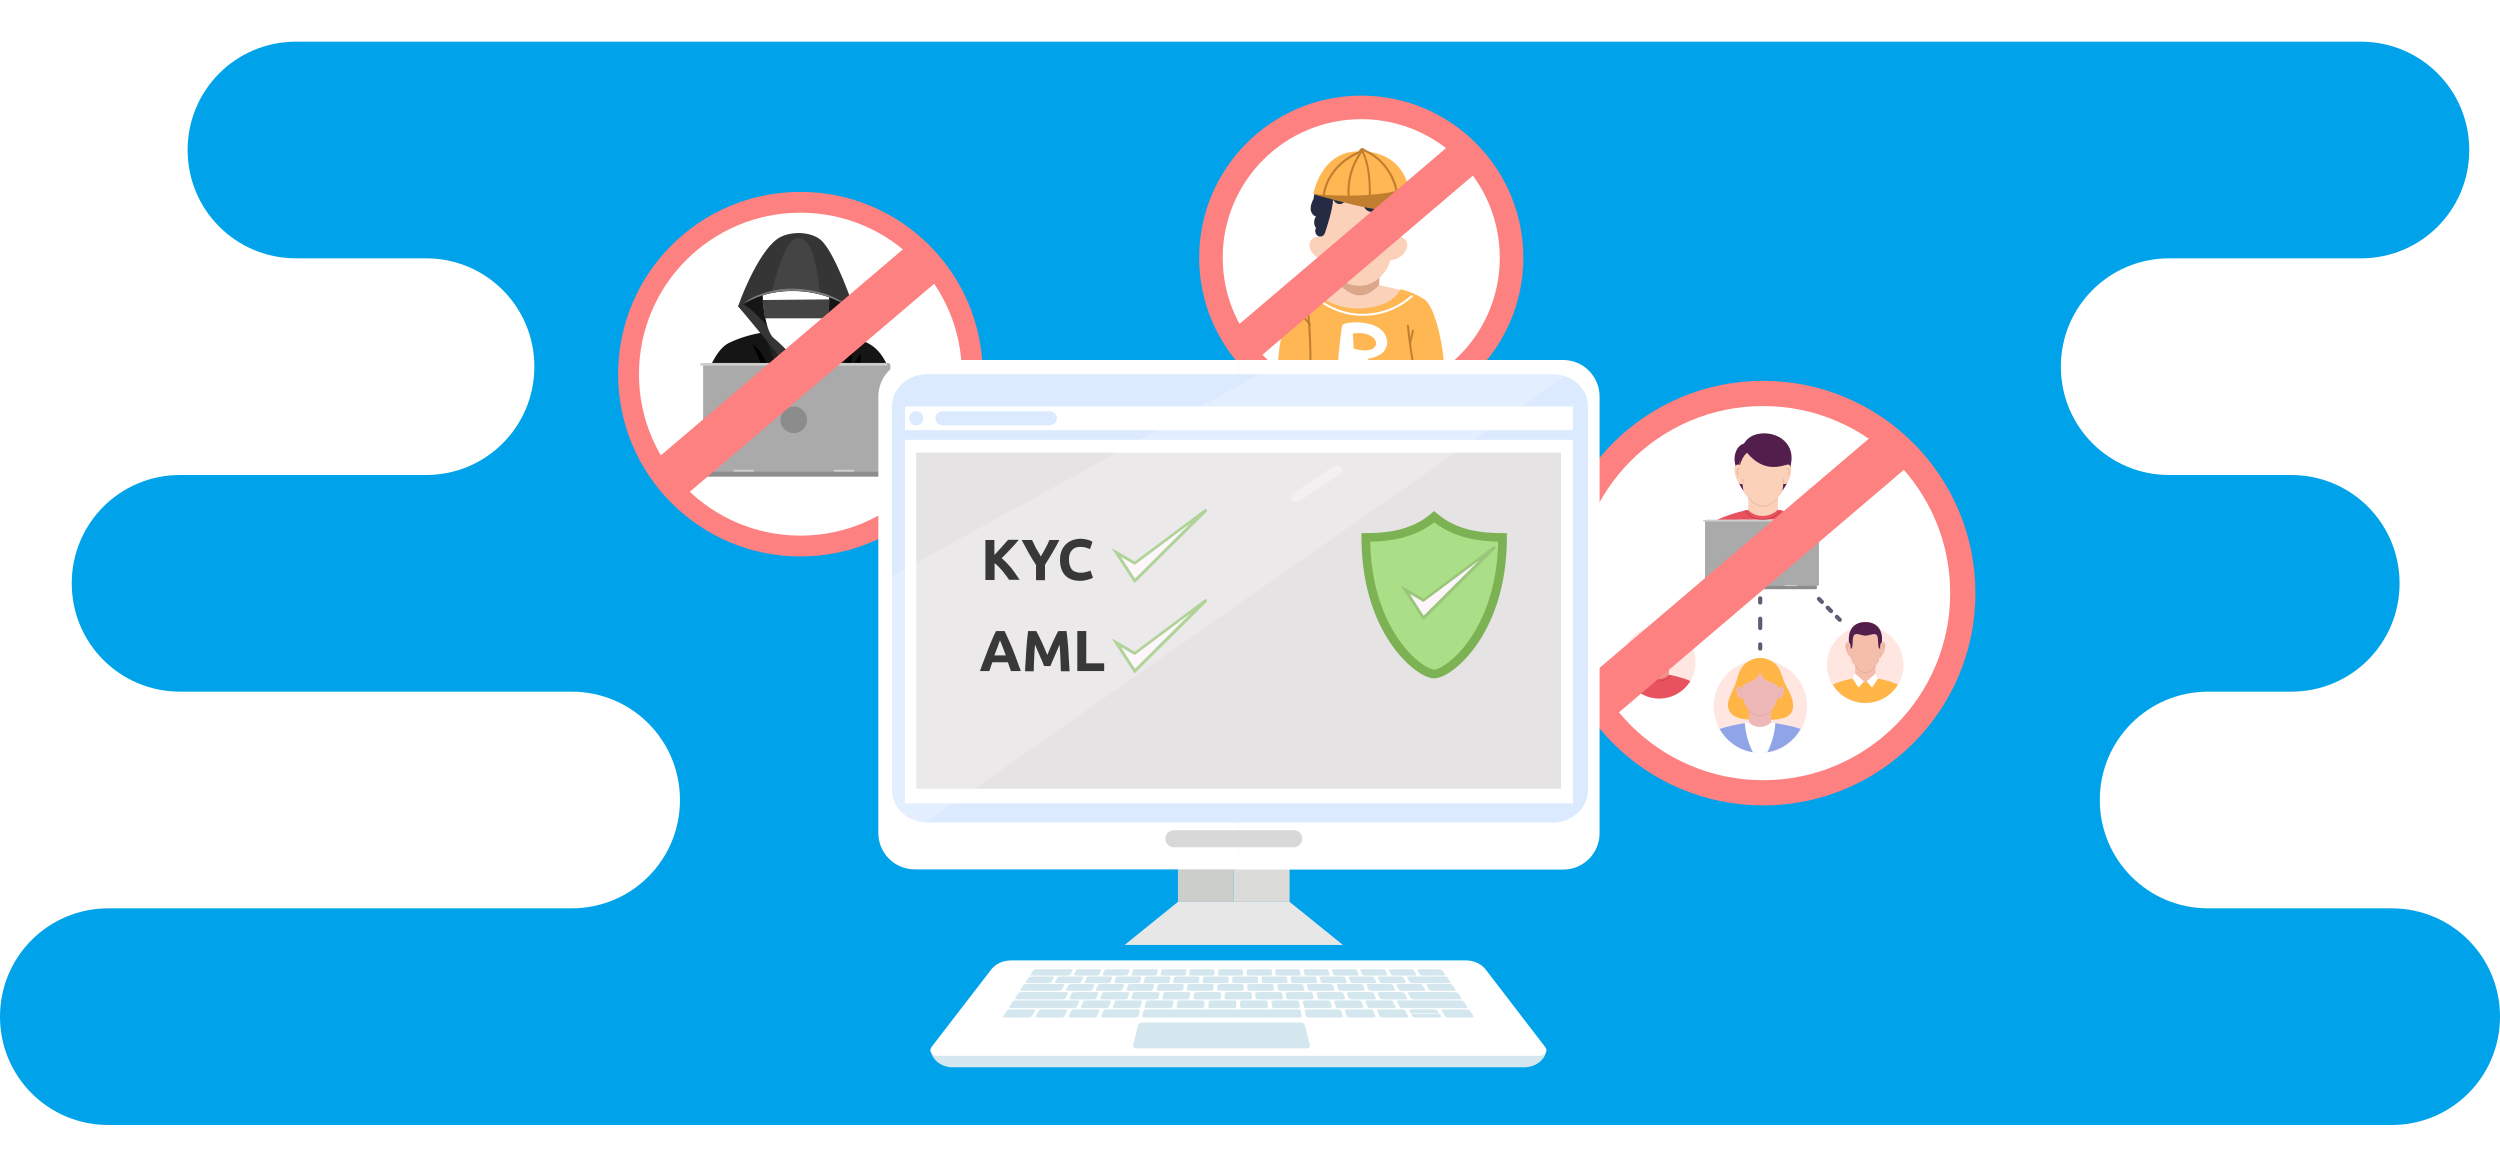 <?xml version="1.0" encoding="UTF-8" standalone="no"?> <svg xmlns:dc="http://purl.org/dc/elements/1.1/" xmlns:cc="http://creativecommons.org/ns#" xmlns:rdf="http://www.w3.org/1999/02/22-rdf-syntax-ns#" xmlns:svg="http://www.w3.org/2000/svg" xmlns="http://www.w3.org/2000/svg" xmlns:xlink="http://www.w3.org/1999/xlink" xmlns:sodipodi="http://sodipodi.sourceforge.net/DTD/sodipodi-0.dtd" xmlns:inkscape="http://www.inkscape.org/namespaces/inkscape" inkscape:version="1.0 (4035a4fb49, 2020-05-01)" sodipodi:docname="The Objective of Verifying Player Identity.svg" xml:space="preserve" style="enable-background:new 0 0 1200 560;" viewBox="0 0 1200 560" y="0px" x="0px" id="Layer_1" version="1.1"><defs id="defs449"> </defs> <style id="style2" type="text/css"> .st0{fill-rule:evenodd;clip-rule:evenodd;fill:#DBEAFE;} .st1{fill:none;} .st2{fill:#FC8180;} .st3{fill:#FFFFFF;} .st4{fill:#615A72;} .st5{opacity:0;fill:#514D60;} .st6{fill:#DBEAFE;} .st7{fill-rule:evenodd;clip-rule:evenodd;fill:#494456;} .st8{fill-rule:evenodd;clip-rule:evenodd;fill:#605870;stroke:#494456;stroke-miterlimit:10;} .st9{fill:#EFF5FF;} .st10{fill:#DBEAFF;} .st11{fill-rule:evenodd;clip-rule:evenodd;fill:#FBC23C;} .st12{opacity:0.1;fill-rule:evenodd;clip-rule:evenodd;enable-background:new ;} .st13{fill-rule:evenodd;clip-rule:evenodd;fill:#FFFFFF;} .st14{fill-rule:evenodd;clip-rule:evenodd;fill:#FBC33C;} .st15{opacity:0.39;fill-rule:evenodd;clip-rule:evenodd;fill:#FDD454;} .st16{fill-rule:evenodd;clip-rule:evenodd;fill:#7D4621;} .st17{opacity:0.76;fill-rule:evenodd;clip-rule:evenodd;fill:#86B75F;} .st18{fill-rule:evenodd;clip-rule:evenodd;fill:#AADE87;} .st19{fill-rule:evenodd;clip-rule:evenodd;fill:#FCF5FA;} .st20{fill:#99C67B;} .st21{fill-rule:evenodd;clip-rule:evenodd;fill:#FC8180;} .st22{fill:#CECBCB;} .st23{fill:#DA4643;} .st24{fill:#DD6868;} .st25{fill:#B73B3B;} .st26{fill:none;stroke:#615A72;stroke-width:10;stroke-linecap:round;stroke-miterlimit:10;} .st27{fill:none;stroke:#615A72;stroke-width:10;stroke-linecap:round;stroke-miterlimit:10;stroke-dasharray:4.247,21.235;} .st28{fill:none;stroke:#615A72;stroke-width:10;stroke-linecap:round;stroke-miterlimit:10;stroke-dasharray:3.49,17.453;} .st29{fill:none;stroke:#615A72;stroke-width:10;stroke-linecap:round;stroke-miterlimit:10;stroke-dasharray:4.187,20.937;} .st30{fill:#DBDBDA;} .st31{fill:#CCCECB;} .st32{fill:#E8E7E7;} .st33{fill:#E5E6E6;} .st34{opacity:0.7;fill-rule:evenodd;clip-rule:evenodd;fill:#AADE87;} .st35{fill:#008AC9;} .st36{fill:#E3001B;} .st37{fill:#F69220;} .st38{fill:#606060;} .st39{clip-path:url(#SVGID_00000023269842381878751820000007840495405014662841_);} .st40{fill:url(#path10283_00000036971203290116207140000003091386020547745165_);} .st41{fill:#231F20;} .st42{fill:#FF5F00;} .st43{fill:#EB001B;} .st44{fill:#F79E1B;} .st45{fill:#414141;} .st46{fill:#BD202E;} .st47{fill:#F7931A;} .st48{fill:#4D4D4D;} .st49{fill:#FF0000;} .st50{fill:url(#SVGID_00000183941288815784161040000006555438343522585249_);} .st51{fill:url(#SVGID_00000005263586341783231390000005493223342228951216_);} .st52{fill:#E7E6E6;} .st53{fill:url(#SVGID_00000065795739512558779800000009430402449070835587_);} .st54{fill:url(#SVGID_00000044155194018654249930000009501007026923158193_);} .st55{opacity:0.71;fill:url(#SVGID_00000013167567695697647070000001159189385172241038_);enable-background:new ;} .st56{fill:url(#SVGID_00000058547703688426328120000000673930906845402004_);} .st57{opacity:0.57;fill:#1887B2;enable-background:new ;} .st58{fill:#2D9DD3;} .st59{fill:#FBC33C;} .st60{opacity:0.38;fill:#615A72;} .st61{fill:#8F88A5;} .st62{opacity:0.75;fill:#615A72;} .st63{opacity:0.79;} .st64{fill-rule:evenodd;clip-rule:evenodd;fill:#FFAB06;} .st65{fill-rule:evenodd;clip-rule:evenodd;fill:#FFBB35;} .st66{fill-rule:evenodd;clip-rule:evenodd;fill:#FFD581;} .st67{opacity:0.103;} .st68{fill:#F9F9F9;} .st69{fill:#C16161;} .st70{fill:url(#SVGID_00000014636262851742240620000001648797730956715185_);} .st71{fill:url(#SVGID_00000067945388774920565810000002716647851563004802_);} .st72{fill:url(#SVGID_00000085941654077909999470000002221712667790457279_);} .st73{fill:url(#SVGID_00000142135486293905898130000006532565406311524243_);} .st74{fill:url(#SVGID_00000124121761738406921770000012885271921115657090_);} .st75{fill:url(#SVGID_00000052067022597507769920000008143771202533206712_);} .st76{fill:url(#SVGID_00000178914825445923845780000012842240907534327208_);} .st77{fill:url(#SVGID_00000052091891209651357450000007758289480582630801_);} .st78{fill:url(#SVGID_00000139972288723408019570000011204174138348897684_);} .st79{fill:url(#SVGID_00000096778184289993734990000010332671911040467355_);} .st80{fill:url(#SVGID_00000070822842620750478000000011211253063831443614_);} .st81{fill:url(#SVGID_00000018918800657521132890000008104614098528279427_);} .st82{fill:url(#SVGID_00000083056241665945114760000009192556952945869959_);} .st83{fill:url(#SVGID_00000099660909186201785570000003210912998147598010_);} .st84{fill:url(#SVGID_00000139975824694769652880000008551969685425269418_);} .st85{fill:url(#SVGID_00000081613048895624305050000012219035897181128066_);} .st86{fill:url(#SVGID_00000013906166432784007220000004521701947531267769_);} .st87{fill:url(#SVGID_00000018237131692773928660000000285865306460867736_);} .st88{fill:url(#SVGID_00000180327336883505961680000010204664150906914231_);stroke:#5E5E5E;stroke-width:0.5;stroke-miterlimit:10;} .st89{fill:#EBEAD9;} .st90{fill:#AADE87;} .st91{fill:#B5B5B5;} .st92{fill:#00A3E9;} .st93{fill:#37373A;} .st94{fill:#1A1A1A;} .st95{fill:#11466B;} .st96{fill:#FF9735;} .st97{fill-rule:evenodd;clip-rule:evenodd;fill:#FF0000;} .st98{fill:#036B87;} .st99{fill:#0296C9;} .st100{opacity:0.6;fill:#BA8C25;} .st101{fill:#8EB76E;} .st102{fill:#FCFCFC;} .st103{fill:#BF550C;} .st104{fill:#F97923;} .st105{opacity:0.45;fill:#F99755;} .st106{fill:#545172;} .st107{fill:#716B94;} .st108{opacity:0.45;fill:#8480AA;} .st109{fill:#FAFAFC;} .st110{opacity:0.45;fill:#F9C364;} .st111{opacity:0.5;fill:#077CA5;} .st112{opacity:0.35;fill:#C0ED9D;} .st113{fill-rule:evenodd;clip-rule:evenodd;fill:#00A3E9;} .st114{opacity:0.79;fill:#0285B2;} .st115{fill-rule:evenodd;clip-rule:evenodd;fill:#F79500;} .st116{fill-rule:evenodd;clip-rule:evenodd;fill:#FFE365;} .st117{fill-rule:evenodd;clip-rule:evenodd;fill:#E5E5E5;} .st118{fill-rule:evenodd;clip-rule:evenodd;fill:#D1D1D1;} .st119{fill:#CD1E2F;} .st120{fill-rule:evenodd;clip-rule:evenodd;fill:#F8DF3A;} .st121{fill-rule:evenodd;clip-rule:evenodd;fill:#F59300;} .st122{fill-rule:evenodd;clip-rule:evenodd;fill:#CD1E2F;stroke:#F79500;stroke-width:3;stroke-miterlimit:10;} .st123{fill:#CD3414;} .st124{opacity:0.7;} .st125{fill:#FFCE45;} .st126{fill:#FE5629;} .st127{fill:#FCAB28;} .st128{fill:#FFD733;} .st129{fill:#FFE266;} .st130{fill:#FFE266;stroke:#F9F9F7;stroke-width:3;stroke-miterlimit:10;} .st131{fill:#615A72;stroke:#FFFFFF;stroke-width:5.000000e-02;stroke-miterlimit:10;} .st132{fill-rule:evenodd;clip-rule:evenodd;fill:#615A72;stroke:#FFFFFF;stroke-width:5.000000e-02;stroke-miterlimit:10;} .st133{fill:#272728;} .st134{fill:#161616;} .st135{fill:#444444;} .st136{opacity:0.42;fill:#272728;} .st137{fill:#615A72;stroke:#FFFFFF;stroke-miterlimit:10;} .st138{fill:none;stroke:#444444;stroke-width:6;stroke-miterlimit:10;} .st139{fill-rule:evenodd;clip-rule:evenodd;fill:#2E3235;} .st140{fill-rule:evenodd;clip-rule:evenodd;fill:#E5E5E0;} .st141{fill-rule:evenodd;clip-rule:evenodd;fill:#000268;} .st142{fill-rule:evenodd;clip-rule:evenodd;fill:#FF0007;} .st143{opacity:0.3;fill-rule:evenodd;clip-rule:evenodd;fill:url(#SVGID_00000124126346727198940830000001099843837658436501_);} .st144{opacity:0.35;fill-rule:evenodd;clip-rule:evenodd;fill:#ADA7C9;} .st145{fill:#13252F;} .st146{fill:#AC4208;} .st147{fill:#38A995;} .st148{fill:#5CD6C1;} .st149{fill:#FFD86F;} .st150{fill:#A05849;} .st151{fill:#9D3208;} .st152{fill:#60E0CB;} .st153{fill:#3AB09C;} .st154{fill:#FE9290;} .st155{fill:#FF604B;} .st156{fill:#A25450;} .st157{fill:#E6B648;} .st158{fill:#FBC33C;stroke:#FFFFFF;stroke-width:3;stroke-miterlimit:10;} .st159{fill:#37373A;stroke:#FCFCFC;stroke-width:3;stroke-miterlimit:10;} .st160{fill:#FCFCFC;stroke:#21A73F;stroke-width:3;stroke-miterlimit:10;} .st161{fill:#FFC2C2;} .st162{fill:#FF5A51;} .st163{clip-path:url(#SVGID_00000024719923223745027830000014714462782693506960_);} .st164{fill-rule:evenodd;clip-rule:evenodd;fill:#21A73F;} .st165{fill:#FDFEFD;} .st166{fill:#0ADF65;} .st167{fill:#0EDF67;} .st168{fill:#16E06C;} .st169{fill:#01DF63;} .st170{fill:#FCFEFD;} .st171{fill:#18E16D;} .st172{fill:#1AE16D;} .st173{fill:#A9E0E5;} .st174{clip-path:url(#SVGID_00000044168647731885774110000007877541737917346733_);fill:#FFFFFF;} .st175{clip-path:url(#SVGID_00000044168647731885774110000007877541737917346733_);} .st176{fill:#C17E2F;} .st177{clip-path:url(#SVGID_00000020401128627879187370000018349094766807559345_);fill:#DBA78A;} .st178{fill:#FBD1B9;} .st179{fill:#FFB753;} .st180{fill:#262B44;} .st181{fill:#E8525F;} .st182{fill:#C62F45;} .st183{fill:#521F4D;} .st184{fill:#E5B59E;} .st185{fill:#AAAAAA;} .st186{fill:#8C8C8C;} .st187{fill:#CECECE;} .st188{fill:#FFE6E1;} .st189{fill:#EE938B;} .st190{fill:#D16363;} .st191{fill:#FFB647;} .st192{fill:#EDB8B7;} .st193{fill:#8FA5E8;} .st194{opacity:0.53;} .st195{fill:#D39898;} .st196{opacity:0.5;fill:#D39898;} .st197{fill:#F4BEAB;} .st198{opacity:0.6;} .st199{fill:#CE9A8A;} .st200{fill:none;stroke:#615A72;stroke-width:2;stroke-linecap:round;stroke-miterlimit:10;} .st201{fill:none;stroke:#615A72;stroke-width:2;stroke-linecap:round;stroke-miterlimit:10;stroke-dasharray:2.261,3.957;} .st202{fill:none;stroke:#615A72;stroke-width:2;stroke-linecap:round;stroke-miterlimit:10;stroke-dasharray:4.467,7.817;} .st203{fill:#161515;} .st204{fill:#232323;} .st205{fill:#353535;} .st206{fill:#7C7C7C;} .st207{fill:#E5E3E3;} .st208{opacity:0.22;fill-rule:evenodd;clip-rule:evenodd;fill:#FFFFFF;} .st209{opacity:0.33;fill-rule:evenodd;clip-rule:evenodd;fill:#FFFFFF;} .st210{fill-rule:evenodd;clip-rule:evenodd;fill:#D4E7EE;} .st211{fill:#D4E7EE;} .st212{fill-rule:evenodd;clip-rule:evenodd;fill:#D8D8D8;} .st213{fill:#7DB254;} .st214{fill:#EDA845;} .st215{fill:#D1D9E0;} .st216{fill:#2B3D55;} .st217{filter:url(#Adobe_OpacityMaskFilter);} .st218{filter:url(#Adobe_OpacityMaskFilter_00000165953283059319449940000014923497183488775569_);} .st219{mask:url(#XMLID_00000093860380346848137000000006277534783373325241_);fill:url(#XMLID_00000012435415665685648930000000289964216264085143_);} .st220{filter:url(#Adobe_OpacityMaskFilter_00000171699812450466558620000002721556143928250798_);} .st221{filter:url(#Adobe_OpacityMaskFilter_00000108998185316367641820000011192935466074438316_);} .st222{mask:url(#XMLID_00000139990494830245517490000012082470872932797347_);fill:url(#XMLID_00000081645505958350868640000001085073107862561448_);} .st223{opacity:0.2;fill:url(#XMLID_00000060752345046016468020000011155021739649311928_);} .st224{fill:#E0D5A8;} .st225{clip-path:url(#XMLID_00000031187838677051526930000000273455343997897618_);} .st226{fill-rule:evenodd;clip-rule:evenodd;fill:#E0D5A8;} .st227{clip-path:url(#SVGID_00000182494760656751229780000012480354063335379882_);} .st228{fill:#FFBE57;} .st229{fill:#4C4C4C;} .st230{fill:#51504F;} .st231{fill-rule:evenodd;clip-rule:evenodd;fill:#455A75;} .st232{fill-rule:evenodd;clip-rule:evenodd;fill:#CCCCCC;} .st233{fill:#35241A;} .st234{fill:#455A75;} .st235{fill-rule:evenodd;clip-rule:evenodd;fill:#EDA845;} .st236{fill-rule:evenodd;clip-rule:evenodd;fill:url(#rect1061_00000139981058145310338510000007625127528955697086_);} .st237{fill:#B9736D;} .st238{fill-rule:evenodd;clip-rule:evenodd;fill:url(#path1137_00000127733865146739788130000009196421379912189857_);} .st239{fill-rule:evenodd;clip-rule:evenodd;fill:url(#path1149_00000037663585060714513820000013489135838448389506_);} .st240{fill-rule:evenodd;clip-rule:evenodd;fill:#334458;} .st241{fill:#FAFBFC;} .st242{fill-rule:evenodd;clip-rule:evenodd;fill:#EAEAEA;} .st243{fill:#CCCCCC;} .st244{fill:none;stroke:#615A72;stroke-width:10;stroke-linecap:round;stroke-miterlimit:10;stroke-dasharray:4.19,20.951;} .st245{fill:none;stroke:#615A72;stroke-width:10;stroke-linecap:round;stroke-miterlimit:10;stroke-dasharray:4.27,21.349;} .st246{fill:none;stroke:#615A72;stroke-width:10;stroke-linecap:round;stroke-miterlimit:10;stroke-dasharray:4.433,22.163;} .st247{opacity:0.5;fill-rule:evenodd;clip-rule:evenodd;fill:#FFFFFF;fill-opacity:0.201;} .st248{opacity:0.3;fill-rule:evenodd;clip-rule:evenodd;fill:#FFFFFF;fill-opacity:0.201;} </style> <g id="g98"> <defs id="defs93"> <circle id="SVGID_00000010301585858506714760000006743841961970907567_" cx="718" cy="267.1" r="62"></circle> </defs> <clipPath id="SVGID_00000157991264917215961190000003802378839998645405_"> <use xlink:href="#SVGID_00000010301585858506714760000006743841961970907567_" style="overflow:visible" id="use95" x="0" y="0" width="100%" height="100%"></use> </clipPath> </g> <g id="g1901"><path id="rect1652" style="fill:#00a3e9;fill-opacity:1;fill-rule:evenodd;stroke:none;stroke-width:1.002;stroke-linecap:square;stroke-linejoin:round" d="m 142.055,20 c -28.808,0 -52,23.192 -52,52 0,28.808 23.192,52 52,52 h 62.436 c 28.808,0 52,23.192 52,52 0,28.808 -23.192,52 -52,52 H 86.434 c -28.808,0 -52,23.192 -52,52 0,28.808 23.192,52 52,52 H 274.385 c 28.808,0 52,23.192 52,52 0,28.808 -23.192,52 -52,52 H 52 C 23.192,436 -8.0000001e-6,459.192 -8.0000001e-6,488 -8.0000001e-6,516.808 23.192,540 52,540 H 1148 c 28.808,0 52,-23.192 52,-52 0,-28.808 -23.192,-52 -52,-52 h -88.098 c -28.808,0 -52,-23.192 -52,-52 0,-28.808 23.192,-52 52,-52 h 39.893 c 28.808,0 52,-23.192 52,-52 0,-28.808 -23.192,-52 -52,-52 h -58.582 c -28.808,0 -52,-23.192 -52,-52 0,-28.808 23.192,-52 52,-52 h 92.029 c 28.808,0 52,-23.192 52,-52 0,-28.808 -23.192,-52 -52,-52 z"></path><path id="rect1520" style="fill:#cccecb;fill-opacity:1;fill-rule:evenodd;stroke-width:1.002;stroke-linecap:square;stroke-linejoin:round" d="m 565.4,411.6 h 26.8 v 21.3 h -26.8 z"></path><circle id="circle6" r="87.5" cy="179.6" cx="384.2" class="st2"></circle><circle id="circle8" r="101.9" cy="284.7" cx="846.3" class="st2"></circle><g id="g90"> <circle id="circle10" r="77.8" cy="123.7" cx="653.4" class="st2"></circle> <g id="g88"> <defs id="defs13"> <circle r="66.5" cy="123.7" cx="653.4" id="SVGID_00000148662907600207987110000001892288178566709171_"></circle> </defs> <clipPath id="SVGID_00000008108145001936309540000009776871476944565654_"> <use height="100%" width="100%" y="0" x="0" id="use15" style="overflow:visible" xlink:href="#SVGID_00000148662907600207987110000001892288178566709171_"></use> </clipPath> <circle id="circle18" clip-path="url(#SVGID_00000008108145001936309540000009776871476944565654_)" r="73.8" cy="126.3" cx="656" style="fill:#ffffff"></circle> <g id="g86" clip-path="url(#SVGID_00000008108145001936309540000009776871476944565654_)"> <path id="path20" d="m 652.3,72.5 c 0.1,-0.8 1,-1.5 1.8,-1.4 0.8,0.1 1.5,0.9 1.5,1.7 -1,0 -2.1,0 -3.1,0 z" class="st176"></path> <g id="g32"> <defs id="defs23"> <path d="m 682.4,143.8 c -5.7,-3.8 -12.5,-5.3 -19.1,-6.6 -0.4,-0.1 -0.8,-0.2 -1.2,-0.4 -0.6,-0.4 0.7,-5.3 0,-11.7 l -9.5,0.9 -9.6,-1 c -0.7,6.4 0.6,11.3 0,11.7 -0.3,0.3 -0.8,0.3 -1.2,0.4 -6.7,1.3 -13.5,2.9 -19.1,6.6 -5.7,3.8 -9.9,25.1 -9,31.8 5.7,0 21.5,0.8 37.6,1 v 0 c 0.4,0 0.9,0 1.3,0 0.4,0 0.9,0 1.3,0 v 0 c 16,-0.2 31.9,-1 37.6,-1 0.8,-6.7 -3.5,-27.9 -9.1,-31.7 z" id="SVGID_00000155825432966573623280000014468467721262838702_"></path> </defs> <use height="100%" width="100%" y="0" x="0" id="use25" style="overflow:visible;fill:#fbd1b9" xlink:href="#SVGID_00000155825432966573623280000014468467721262838702_"></use> <clipPath id="SVGID_00000127760485059913433530000015362337004293568437_"> <use height="100%" width="100%" y="0" x="0" id="use27" style="overflow:visible" xlink:href="#SVGID_00000155825432966573623280000014468467721262838702_"></use> </clipPath> <path id="path30" clip-path="url(#SVGID_00000127760485059913433530000015362337004293568437_)" d="m 630.4,124.8 c 3.8,-2.4 3.9,-3.6 4.1,-2.4 0.9,5.7 9.9,19.4 18.1,19.4 10.6,0 16.8,-17.9 17.7,-22.4 -12.3,1.8 -24.7,3.5 -36.9,2 0.3,0.3 0.7,0.6 1,1 z" style="fill:#dba78a"></path> </g> <path id="path34" d="m 635.3,93.2 c -2.6,7.4 -1.9,20.3 0,27.9 0,0 0,0.1 0,0.1 1.1,4 2.7,8.1 5.9,11.2 3.2,3.1 8.1,5.3 12.9,4.7 4.7,-0.5 8.6,-3.5 10.9,-7 2.3,-3.5 3.2,-7.5 3.8,-11.5 1.1,-6.9 0.8,-25.2 0,-25.3 -10.1,-0.7 -23.7,-2.5 -33.5,-0.4 z" class="st178"></path> <path id="path36" d="m 668.4,115.8 c 0.2,-1.5 2.4,-2.5 4.1,-2 1.7,0.4 2.9,2 3,3.5 0.1,1.5 -0.6,3 -1.6,4.3 -1.7,2.1 -4.8,3.7 -7.7,3.1 0.5,-3.1 1.1,-6.3 2,-9.4 z" class="st178"></path> <path id="path38" d="m 635.6,115.8 c -0.2,-1.5 -2.4,-2.5 -4.1,-2 -1.7,0.4 -2.9,2 -3,3.5 -0.1,1.5 0.6,3 1.6,4.3 1.7,2.1 4.8,3.7 7.7,3.1 -0.5,-3.1 -1.1,-6.3 -2,-9.4 z" class="st178"></path> <path id="path40" d="m 683.7,143.7 c -3.5,-2.3 -7.3,-3.8 -11.4,-4.9 -0.9,1.6 -2.1,3.1 -3.5,4.3 -3.3,2.8 -7.6,4 -11.8,4.6 -9.3,1.3 -19.7,-0.9 -25.6,-8 -2.9,1 -5.8,2.3 -8.4,4 -5.7,3.8 -10.1,25.2 -9.2,32.1 5.8,0 21.9,0.8 38.2,1 v 0 c 0.4,0 0.9,0 1.3,0 0.4,0 0.9,0 1.3,0 v 0 c 16.3,-0.2 32.6,1.5 38.3,1.5 1,-6.9 -3.4,-30.8 -9.2,-34.6 z" class="st179"></path> <path id="path42" d="m 674.6,98.9 c 0.6,-0.5 0.8,-1.4 0.9,-2.2 0.3,-3.2 -1.1,-6.5 -3.4,-8.3 0.9,0.2 -0.6,0.2 -0.3,-0.8 0.2,-1 -0.5,-2.2 -1,-3.1 -1.7,-3.1 -2.6,-4.4 -5.8,-4.3 -0.8,0 -1.6,0.1 -2.3,0.4 -0.2,-0.5 -0.5,-1 -0.9,-1.4 -1.1,-1 -2.7,-1 -3.8,-0.1 -0.4,-1.7 -2,-2.8 -3.6,-2.8 -1.6,0 -3,0.9 -4.2,2.1 -0.5,-2.8 -3.8,-4.1 -6,-2.8 -1.8,1 -2.8,3.3 -3,5.6 -1.8,0.1 -3.6,1.3 -5,2.7 -0.7,0.7 -1.4,1.6 -1.4,2.6 0,0.4 0.2,0.8 0.4,1.1 -0.1,0 -0.2,0.1 -0.2,0.1 -2.5,1.5 -4.2,4.5 -4.5,7.6 0,0 0.1,0 0.1,0 -0.8,1.4 -1.5,3.1 -1.5,4.8 0,1.7 1.1,3.5 2.6,3.8 -1.2,1.5 -1.2,4.1 0,5.6 -0.7,1 -0.4,2.5 0.4,3.4 0,0 0,0 0,0 1.2,1.2 3.2,0.7 3.8,-0.9 1.3,-3.8 3.8,-11.6 4,-16.4 0.6,1.6 2.2,2.6 3.7,2.3 1.5,-0.3 2.7,-1.8 2.9,-3.5 0.2,1.8 2.3,2.2 3.9,2 2,-0.3 3.9,-1 5.7,-1.9 -1.6,0.9 -2,3.7 -1,5.4 1.1,1.7 3.2,2.2 4.9,1.5 0.9,-0.4 1.8,-1.1 2.4,-2 0.6,0.5 1.4,0.5 2.1,0.1 -0.9,1.1 -1.3,2.7 -0.9,4.1 0.4,1.7 1.8,3 3.4,3.1 -0.6,0.5 -0.1,2.9 0.9,5 0.8,1.6 3.3,1 3.2,-0.8 v -0.8 c 0,-0.5 0,-1.1 0.3,-1.6 0.3,-0.5 0.9,-0.6 1.4,-0.8 1.5,-0.6 2.5,-2.6 2.4,-4.5 -0.1,-1.5 -0.7,-2.9 -1.6,-4 0.3,0 0.7,-0.1 1,-0.3 z" class="st180"></path> <path id="path44" d="m 663.7,159 c -2.1,-2.3 -5.3,-3.4 -8.4,-3.9 -2.9,-0.5 -5.9,-0.5 -8.8,0 -0.8,0.1 -1.6,0.4 -2.1,1 -0.2,0.4 -0.3,0.8 -0.4,1.3 -1.1,8.1 -1.9,16.3 -2.2,24.5 l 0.1,1 c 1.7,0.4 3.6,0.6 5.3,0.5 0,-2.7 0.2,-5.5 0.7,-8.1 1,0.1 2,0.1 3,0.2 0.6,2.8 0.8,5.7 0.8,8.5 3.5,-0.2 7,-0.4 10.5,-0.6 -1.2,-4 -3.2,-7.8 -5.8,-11.1 3.2,-0.7 6.9,-1.7 8.5,-4.6 1.8,-2.7 0.9,-6.4 -1.2,-8.7 z m -3.5,7.1 c -0.4,0.8 -1.3,1.4 -2.2,1.7 -2.4,0.8 -5,0.3 -7.4,-0.2 -0.3,-0.1 -0.5,-0.1 -0.7,-0.3 -0.2,-0.2 -0.2,-0.6 -0.2,-0.9 0,-2.1 -0.1,-4.2 -0.4,-6.3 h 0.6 c 2.5,-0.5 5.1,-0.2 7.4,0.8 1,0.5 2,1.1 2.6,2 0.6,1 0.9,2.2 0.3,3.2 z" class="st3"></path> <g id="g48"> <path id="path46" d="m 675.3,156.3 c 0.7,7.4 1.8,14.9 3.2,22.2 0.4,2.1 0.8,4.1 1.3,6.2 0.1,0.6 1.1,0.4 0.9,-0.3 -1.6,-7.2 -2.8,-14.5 -3.7,-21.8 -0.3,-2.1 -0.5,-4.2 -0.7,-6.3 -0.1,-0.6 -1,-0.7 -1,0 z" class="st176"></path> </g> <g id="g52"> <path id="path50" d="m 677.8,158.6 c -0.4,2.2 -1.1,4.3 -1.5,6.5 -0.1,0.6 0.8,0.9 0.9,0.3 0.4,-2.2 1.1,-4.3 1.5,-6.5 0.2,-0.7 -0.8,-0.9 -0.9,-0.3 z" class="st176"></path> </g> <g id="g56"> <path id="path54" d="m 627.4,149.6 c 0.8,8.6 1.2,17.2 1.1,25.7 0,2.4 -0.1,4.8 -0.2,7.2 0,0.6 0.9,0.6 1,0 0.4,-8.6 0.2,-17.2 -0.3,-25.8 -0.2,-2.4 -0.4,-4.8 -0.6,-7.2 -0.1,-0.5 -1.1,-0.5 -1,0.1 z" class="st176"></path> </g> <g id="g60"> <path id="path58" d="m 626.2,153.5 c 0.7,0.9 1.5,1.8 2.2,2.6 0.2,0.2 0.5,0.2 0.7,0 0.2,-0.2 0.2,-0.5 0,-0.7 -0.7,-0.9 -1.5,-1.8 -2.2,-2.6 -0.2,-0.2 -0.5,-0.2 -0.7,0 -0.2,0.2 -0.1,0.5 0,0.7 z" class="st176"></path> </g> <g id="g64"> <path id="path62" d="m 629.5,141.6 c 5,4.8 11.4,8.1 18.2,9.4 6.9,1.3 14,0.5 20.4,-2.2 3.6,-1.5 7,-3.7 9.9,-6.3 0.5,-0.4 -0.2,-1.1 -0.7,-0.7 -5.1,4.6 -11.5,7.5 -18.2,8.5 -6.6,1 -13.5,-0.1 -19.6,-3 -3.4,-1.6 -6.5,-3.8 -9.3,-6.4 -0.5,-0.4 -1.2,0.3 -0.7,0.7 z" class="st3"></path> </g> <path id="path66" d="m 630.4,93.1 c 13.8,3 25.5,6.1 45.6,-2.4 0.7,4 0.3,-19.3 -25.2,-18 -17,0.8 -20.4,20.4 -20.4,20.4 z" class="st179"></path> <path id="path68" d="m 657.8,100 c 5.4,0.9 11,1.7 16.4,0.9 2.7,-0.4 5.2,-1.1 7.5,-2.2 0.5,-0.2 1,-0.5 1.4,-0.9 0.3,-0.4 0.4,-0.9 0.4,-1.4 -0.1,-2.2 -2.4,-4.7 -7.6,-6.7 -13.9,6.5 -46,3.5 -45.6,3.5 0.1,0 18.8,5.4 27.5,6.8 z" class="st176"></path> <g id="g72"> <path id="path70" d="m 653.8,72.3 c 7.1,2.7 12.7,8.8 15.1,16 0.7,2 1.1,4.2 1.3,6.3 0,0.6 1,0.6 1,0 -0.2,-4 -1.4,-7.8 -3.4,-11.3 -1.9,-3.4 -4.6,-6.5 -7.8,-8.8 -1.8,-1.3 -3.8,-2.4 -5.9,-3.2 -0.6,-0.2 -0.9,0.8 -0.3,1 z" class="st176"></path> </g> <g id="g76"> <path id="path74" d="m 653.4,72.4 c 2.8,5.7 3.5,12.1 3.6,18.4 0,1.8 0,3.6 0,5.4 0,0.6 1,0.6 1,0 0.1,-6.4 0,-13 -1.8,-19.2 -0.5,-1.7 -1.2,-3.4 -2,-5.1 -0.3,-0.5 -1.1,-0.1 -0.8,0.5 z" class="st176"></path> </g> <g id="g80"> <path id="path78" d="m 653.6,71.7 c -3.8,5 -6.2,11.1 -6.7,17.3 -0.2,1.8 -0.2,3.5 0,5.3 0,0.6 1,0.6 1,0 -0.5,-6.1 0.8,-12.3 3.8,-17.7 0.8,-1.5 1.8,-3 2.8,-4.4 0.2,-0.2 0,-0.5 -0.2,-0.7 -0.3,-0.2 -0.5,0 -0.7,0.2 z" class="st176"></path> </g> <g id="g84"> <path id="path82" d="m 653.8,71.9 c -7.4,2.8 -14,8.1 -17.2,15.6 -0.9,2.1 -1.5,4.2 -1.7,6.5 -0.1,0.6 0.9,0.6 1,0 0.9,-7.7 5.9,-14.2 12.4,-18.2 1.8,-1.1 3.8,-2.1 5.8,-2.8 0.5,-0.4 0.3,-1.3 -0.3,-1.1 z" class="st176"></path> </g> </g> </g> </g><circle id="circle100" r="89.8" cy="284.7" cx="846.3" class="st3"></circle><g id="g300"> <g id="g136"> <g id="g134"> <g id="g110"> <rect id="rect102" height="16" width="14.2" class="st178" y="231.9" x="839.2"></rect> <g id="g108"> <path id="path104" d="m 869.1,249.3 c -7.6,-3.4 -15.8,-4.6 -15.8,-4.6 -3.8,3.9 -10.8,4 -14.2,0 0,0 -7.4,1.4 -14.9,4.8" class="st181"></path> <path id="path106" d="m 846,249.5 c 0,0 -0.1,0 -0.1,0 -3.7,0 -6.7,-1.7 -8.5,-4.4 l 0.3,-0.2 c 1.7,2.7 4.6,4.2 8.2,4.3 0,0 0.1,0 0.1,0 3.6,0 7,-1.6 8.7,-4.3 l 0.3,0.2 c -1.8,2.7 -5.2,4.4 -9,4.4 z" class="st182"></path> </g> </g> <g id="g132"> <path id="path112" d="m 859.6,223 c 0,7.4 -4.1,17 -13.1,16.8 -9.7,0 -13.3,-8.5 -13.3,-15.9 -1.7,-4.8 0.3,-10 3.9,-11 2.2,-3.7 6,-4.9 9.9,-4.9 7.4,0.1 14.7,5.5 12.6,15 z" class="st183"></path> <path id="path114" d="m 859.6,224.1 c -0.8,-1.8 -2.3,-0.9 -2.3,-0.9 0.3,-7.1 -3.3,-12 -11.1,-12 -7.8,0 -11.4,5.9 -11.1,12 0,0 -1.5,-0.9 -2.3,0.9 -0.8,1.8 0.6,6 1.5,7.4 0.9,1.3 2.1,0.8 2.1,0.8 0,0 0.3,3.1 0.7,4.1 0.4,1 4.8,5.9 6.2,6.6 1.7,1 4.2,1 5.8,0 1.3,-0.7 5.8,-5.6 6.2,-6.6 0.4,-1 0.7,-4.2 0.7,-4.2 0,0 1.3,0.6 2.1,-0.7 0.9,-1.4 2.3,-5.6 1.5,-7.4 z" class="st178"></path> <g id="g128"> <path id="path116" d="m 846.3,243.2 c -3.2,0 -5.5,-2.2 -7,-3.9 l 0.3,-0.2 c 1.4,1.6 3.7,3.7 6.8,3.7 2.9,0 5,-1.9 6.6,-3.7 l 0.3,0.2 c -1.8,1.9 -4,3.9 -7,3.9 z" class="st184"></path> <rect id="rect118" height="1.9" width="0.4" class="st184" transform="matrix(0.994,-0.112,0.112,0.994,-20.568,94.695)" y="230.3" x="836.2"></rect> <rect id="rect120" height="0.4" width="1.9" class="st184" transform="matrix(0.104,-0.995,0.995,0.104,537,1058.581)" y="231" x="855.1"></rect> <g id="g126"> <path id="path122" d="m 833.9,228.1 c -0.1,-0.3 -0.7,-2.6 0.2,-3.3 0.3,-0.2 0.5,-0.2 0.7,-0.1 0.4,0.1 0.6,0.7 0.7,0.7 l -0.3,0.1 c 0,-0.1 -0.2,-0.4 -0.4,-0.5 -0.1,0 -0.2,0 -0.3,0.1 -0.5,0.4 -0.3,2 0,2.9 z" class="st184"></path> <path id="path124" d="m 858.6,228.1 -0.3,-0.1 c 0.2,-0.9 0.5,-2.5 0,-2.9 -0.1,-0.1 -0.2,-0.1 -0.3,-0.1 -0.2,0.1 -0.4,0.4 -0.4,0.5 l -0.3,-0.1 c 0,-0.1 0.2,-0.6 0.7,-0.7 0.1,0 0.4,-0.1 0.6,0.1 0.7,0.7 0.1,3.1 0,3.3 z" class="st184"></path> </g> </g> <path id="path130" d="m 835.2,223.1 c 0.7,-2.3 1.7,-4.3 3.3,-5.8 4.5,5.2 10.1,8.7 18.9,5.8 l 0.7,-2.2 c 0,0 -1.1,-4.7 -1.1,-4.9 0,-0.2 -3.5,-3.4 -3.5,-3.4 l -4.5,-1.9 h -4.7 l -3.7,1 -3.3,2.8 -2.1,4.2 z" class="st183"></path> </g> </g> </g> <g id="g150"> <path id="path138" d="m 819.2,249.5 h 53.1 c 0.4,0 0.8,0.3 0.8,0.8 v 30.2 c 0,0.4 -0.3,0.8 -0.8,0.8 h -53.1 c -0.4,0 -0.8,-0.3 -0.8,-0.8 v -30.2 c 0,-0.4 0.3,-0.8 0.8,-0.8 z" class="st185"></path> <path id="path140" d="m 818.3,281.2 h 53.1 c 0.4,0 0.8,0.3 0.8,0.8 v 0 c 0,0.4 -0.3,0.8 -0.8,0.8 h -53.1 c -0.4,0 -0.8,-0.3 -0.8,-0.8 v 0 c 0,-0.5 0.4,-0.8 0.8,-0.8 z" class="st186"></path> <g id="g146"> <rect id="rect142" height="0.5" width="5.8" class="st187" y="280.8" x="827.3"></rect> <rect id="rect144" height="0.5" width="5.8" class="st187" y="280.8" x="856.6"></rect> </g> <rect id="rect148" height="0.7" width="54.7" class="st187" y="249.6" x="817.5"></rect> </g> <g id="g188"> <circle r="17.5" id="ellipse152" cy="317.8" cx="796.5" class="st188" transform="matrix(0.707,-0.707,0.707,0.707,8.585,656.249)"></circle> <g id="g186"> <g id="g162"> <rect id="rect154" height="10.5" width="9.3" class="st189" y="315.5" x="791.8"></rect> <g id="g160"> <path id="path156" d="m 811.4,326.9 c -4.9,-2.2 -10.3,-3 -10.3,-3 -2.5,2.6 -7.1,2.6 -9.3,0 0,0 -5.4,0.8 -10.3,3 3.1,5 8.6,8.4 15,8.4 6.3,0 11.8,-3.4 14.9,-8.4 z" class="st181"></path> <path id="path158" d="m 796.3,327 c 0,0 0,0 0,0 -2.5,0 -4.5,-1.1 -5.6,-2.9 l 0.2,-0.1 c 1.1,1.7 3,2.8 5.3,2.8 0,0 0.1,0 0.1,0 2.4,0 4.6,-1.1 5.7,-2.8 l 0.2,0.1 c -1.2,1.8 -3.4,2.9 -5.9,2.9 z" class="st182"></path> </g> </g> <g id="g184"> <path id="path164" d="m 805.2,310.4 c -0.5,-1.2 -1.5,-0.6 -1.5,-0.6 0.2,-4.6 -2.1,-7.8 -7.2,-7.8 -5.1,0 -7.4,3.8 -7.2,7.8 0,0 -1,-0.6 -1.5,0.6 -0.5,1.2 0.4,3.9 1,4.8 0.6,0.9 1.4,0.5 1.4,0.5 0,0 0.2,2 0.5,2.7 0.3,0.7 3.2,3.8 4,4.3 1.1,0.7 2.8,0.7 3.8,0 0.9,-0.5 3.8,-3.6 4,-4.3 0.3,-0.7 0.5,-2.7 0.5,-2.7 0,0 0.8,0.4 1.4,-0.5 0.4,-0.9 1.3,-3.6 0.8,-4.8 z" class="st189"></path> <g id="g178"> <path id="path166" d="m 796.5,322.9 c -2.1,0 -3.6,-1.4 -4.6,-2.5 l 0.2,-0.2 c 0.9,1.1 2.4,2.4 4.4,2.4 1.9,0 3.2,-1.2 4.3,-2.4 l 0.2,0.2 c -1.1,1.2 -2.5,2.5 -4.5,2.5 z" class="st190"></path> <rect id="rect168" height="1.3" width="0.2" class="st190" transform="matrix(0.994,-0.111,0.111,0.994,-30.149,89.846)" y="314.4" x="789.9"></rect> <rect id="rect170" height="0.2" width="1.2" class="st190" transform="matrix(0.104,-0.995,0.995,0.104,405.963,1080.79)" y="314.9" x="802.3"></rect> <g id="g176"> <path id="path172" d="m 788.4,313 c 0,-0.2 -0.4,-1.7 0.1,-2.1 0.2,-0.1 0.3,-0.1 0.4,-0.1 0.3,0.1 0.4,0.4 0.4,0.5 l -0.2,0.1 c 0,-0.1 -0.1,-0.3 -0.3,-0.3 -0.1,0 -0.1,0 -0.2,0 -0.3,0.2 -0.2,1.3 0,1.9 z" class="st190"></path> <path id="path174" d="m 804.5,313 -0.2,-0.1 c 0.2,-0.6 0.3,-1.6 0,-1.9 -0.1,0 -0.1,-0.1 -0.2,0 -0.2,0 -0.3,0.3 -0.3,0.3 l -0.2,-0.1 c 0,0 0.2,-0.4 0.4,-0.5 0.1,0 0.2,0 0.4,0.1 0.6,0.5 0.2,2.1 0.1,2.2 z" class="st190"></path> </g> </g> <path id="path180" d="m 789.2,309.8 c 0.6,0.6 0.8,1.3 1,2.3 -0.1,-3.3 1.4,-4.4 1.4,-8.5 -2,0.2 -2.8,3.2 -2.6,6.1 z" class="st3"></path> <path id="path182" d="m 803.7,309.8 c -0.6,0.6 -0.8,1.3 -1,2.3 0.1,-3.3 -1.4,-4.4 -1.4,-8.5 2,0.2 2.8,3.2 2.6,6.1 z" class="st3"></path> </g> </g> </g> <g id="g232"> <circle r="22.4" id="ellipse190" cy="338.9" cx="844.9" class="st188" transform="matrix(0.23,-0.973,0.973,0.23,320.919,1083.279)"></circle> <g id="g230"> <path id="path192" d="m 849.1,345.6 c 1.5,-0.1 3,-0.2 4.5,-0.4 2.8,-0.4 5.3,-1.1 6.6,-3.8 1.3,-2.9 -0.2,-7.3 -1.7,-10 -0.9,-1.7 -1.9,-3.4 -2.5,-5.2 -0.9,-2.5 -1.6,-5.2 -3.5,-7.2 -0.1,-0.1 -0.1,-0.2 -0.2,-0.2 -2,-1.9 -4.7,-3 -7.4,-3 -4,0 -7.8,2.3 -9.6,5.9 -1.2,2.5 -1.6,5.2 -2.7,7.7 -1.2,2.6 -2.6,5.1 -3.1,8 -0.3,1.8 0.2,3.7 1.5,5.1 1.6,1.7 3.6,2.3 5.8,2.6 4,0.6 8.1,0.6 12.3,0.5 z" class="st191"></path> <g id="g204"> <rect id="rect194" height="13.4" width="10.5" class="st192" y="336" x="839.6"></rect> <g id="g198"> <path id="path196" d="m 864.1,350.4 c -4.9,-2.1 -13.9,-3.6 -13.9,-3.6 -3.5,2.9 -7.8,2.9 -10.6,0 0,0 -9.1,1.4 -14.3,3.2 3.7,6.5 10.5,11 18.5,11.4 0.4,0 0.7,0 1.1,0 8.2,-0.1 15.3,-4.5 19.2,-11 z" class="st3"></path> </g> <path id="path200" d="m 837.5,347.1 c -3,0.5 -8.5,1.5 -12.1,2.8 3.3,5.9 9.1,10.1 16,11.2 0,0 -3.4,-6.2 -3.9,-14 z" class="st193"></path> <path id="path202" d="m 852.2,347.1 c 3,0.5 8.5,1.5 12.1,2.8 -3.3,5.9 -9.1,10.1 -16,11.2 0,0 3.4,-6.2 3.9,-14 z" class="st193"></path> </g> <g id="g228"> <g id="g208"> <path id="path206" d="m 844.9,319.8 v 0 0 0 0 c -6.8,0 -8.3,5.1 -8.2,10.2 0,3.7 -0.3,4.9 0.1,5.8 0.2,1.3 2.8,7.9 8.1,7.9 5.3,0 7.7,-6.3 8.1,-7.9 0.3,-0.9 0,-2.1 0,-5.8 0.2,-5.1 -1.4,-10.2 -8.1,-10.2 z" class="st192"></path> </g> <g id="g212" class="st194"> <path id="path210" d="m 844.9,343.8 c -1.8,0 -3.9,-1 -5.3,-2.6 l 0.2,-0.2 c 1.4,1.5 3.4,2.5 5.1,2.5 1.7,0 3.8,-1 5.1,-2.5 l 0.2,0.2 c -1.4,1.5 -3.5,2.6 -5.3,2.6 z" class="st195"></path> </g> <path id="path214" d="m 836.8,330.5 c 0,0 -1.4,-1.6 -2.8,-0.7 -1.4,1 0,6.4 2.8,5.4 2.9,-1 0,-4.7 0,-4.7 z" class="st192"></path> <path id="path216" d="m 852.9,330.5 c 0,0 1.4,-1.6 2.8,-0.7 1.4,1 0,6.4 -2.8,5.4 -2.9,-1 0,-4.7 0,-4.7 z" class="st192"></path> <rect id="rect218" height="2.5" width="0.3" class="st196" transform="matrix(0.99,-0.138,0.138,0.99,-38.121,118.736)" y="332.8" x="836.3"></rect> <rect id="rect220" height="0.3" width="2.5" class="st196" transform="matrix(0.093,-0.996,0.996,0.093,441.614,1152.697)" y="333.9" x="852"></rect> <path id="path222" d="m 834.7,332.6 c -0.3,-0.8 -0.3,-1.4 -0.1,-1.8 0.2,-0.3 0.6,-0.3 0.6,-0.3 v 0.3 c 0,0 -0.2,0 -0.4,0.2 -0.1,0.2 -0.2,0.6 0.1,1.5 z" class="st196"></path> <path id="path224" d="m 855.1,332.6 -0.3,-0.1 c 0.3,-0.9 0.2,-1.3 0.1,-1.5 -0.1,-0.2 -0.4,-0.2 -0.4,-0.2 v -0.3 c 0,0 0.4,0 0.6,0.3 0.3,0.4 0.3,1 0,1.8 z" class="st196"></path> <path id="path226" d="m 835.8,329.7 c 1.3,-2.3 7.2,-2 9.1,-7.1 1.8,5.9 7,4.1 9.4,7.3 0,0 -1.1,-11.8 -9.4,-11.8 -8.3,-0.1 -9.1,11.6 -9.1,11.6 z" class="st191"></path> </g> </g> </g> <g id="g268"> <circle id="circle234" r="18.4" cy="319.1" cx="895.3" class="st188"></circle> <g id="g266"> <rect id="rect236" height="11" width="9.7" class="st197" y="316.7" x="890.5"></rect> <g id="g258"> <path id="path238" d="m 904.9,308.9 c -0.5,-1.3 -1.6,-0.7 -1.6,-0.7 0.6,-5.8 -2.3,-9.7 -7.9,-9.7 -5.6,0 -8.5,3.8 -7.9,9.7 0,0 -1.1,-0.6 -1.6,0.7 -0.5,1.3 0.4,4.3 1,5.2 0.6,1 1.7,1.7 1.7,1.7 0,0 0.1,1.1 0.3,1.8 0.3,0.7 3.4,4.2 4.4,4.7 1.2,0.7 3,0.7 4.1,0 0.9,-0.5 4.1,-4 4.4,-4.7 0.3,-0.7 0.3,-1.8 0.3,-1.8 0,0 1.1,-0.7 1.7,-1.7 0.6,-0.9 1.6,-3.9 1.1,-5.2 z" class="st197"></path> <g id="g252" class="st198"> <path id="path240" d="m 895.4,323 c -0.8,0 -1.5,-0.2 -2.2,-0.6 -0.6,-0.3 -1.9,-1.6 -2.8,-2.7 l 0.2,-0.2 c 1,1.1 2.2,2.3 2.8,2.6 1.2,0.7 2.9,0.7 4,0 0.5,-0.3 1.8,-1.6 2.8,-2.6 l 0.2,0.2 c -1,1.1 -2.3,2.4 -2.8,2.7 -0.7,0.5 -1.4,0.6 -2.2,0.6 z" class="st199"></path> <rect id="rect242" height="2.5" width="0.2" class="st199" transform="matrix(0.993,-0.122,0.122,0.993,-31.823,111.076)" y="313.4" x="888.3"></rect> <rect id="rect244" height="0.2" width="2.5" class="st199" transform="matrix(0.111,-0.994,0.994,0.111,489.837,1176.59)" y="314.5" x="901"></rect> <g id="g250"> <path id="path246" d="m 886.5,311.8 c -0.1,-0.2 -0.5,-1.9 0.1,-2.3 0.2,-0.1 0.4,-0.1 0.5,-0.1 0.3,0.1 0.5,0.5 0.5,0.5 l -0.2,0.1 c 0,-0.1 -0.2,-0.3 -0.3,-0.4 -0.1,0 -0.2,0 -0.2,0.1 -0.3,0.3 -0.2,1.4 0,2 z" class="st199"></path> <path id="path248" d="m 904.1,311.8 -0.2,-0.1 c 0.2,-0.7 0.3,-1.8 0,-2.1 -0.1,-0.1 -0.2,-0.1 -0.2,0 -0.2,0.1 -0.3,0.4 -0.3,0.4 l -0.2,-0.1 c 0,0 0.2,-0.4 0.5,-0.5 0.1,0 0.3,0 0.5,0.1 0.4,0.5 0,2.1 -0.1,2.3 z" class="st199"></path> </g> </g> <g id="g256"> <path id="path254" d="m 888.3,311.4 c 1.6,0 0.4,-5.3 1.7,-6.6 0.7,-0.7 1.6,-0.5 2.4,-0.3 1,0.2 1.9,0.6 3,0.6 1.1,0 2.1,-0.4 3.1,-0.6 0.8,-0.2 1.7,-0.3 2.3,0.3 1.3,1.3 0,6.6 1.7,6.6 -0.1,-1.2 -0.1,-2.6 0.8,-3.1 v 0 c 0.6,-5.8 -2.3,-9.7 -7.9,-9.7 -5.6,0 -8.5,3.8 -7.9,9.7 v 0 c 0.7,0.5 0.9,1.8 0.8,3.1 z" class="st183"></path> </g> </g> <path id="path260" d="m 911,328.6 c -5.2,-2.3 -10.8,-3.1 -10.8,-3.1 -2.6,2.7 -7.4,2.7 -9.7,0 0,0 -5.7,0.8 -10.8,3.1 3.2,5.3 9,8.8 15.7,8.8 6.6,0 12.4,-3.5 15.6,-8.8 z" class="st191"></path> <polygon id="polygon262" points="894.7,327.1 892.1,330 889.2,325.7 890.5,323.3 " class="st3"></polygon> <polygon id="polygon264" points="896,327.1 898.6,330 901.5,325.7 900.2,323.3 " class="st3"></polygon> </g> </g> <g id="g278"> <g id="g276"> <line id="line270" y2="288.9" x2="874.5" y1="287.5" x1="873.1" class="st200"></line> <line id="line272" y2="294.7" x2="880.3" y1="291.7" x1="877.3" class="st201"></line> <line id="line274" y2="297.5" x2="883.1" y1="296.1" x1="881.7" class="st200"></line> </g> </g> <g id="g288"> <g id="g286"> <line id="line280" y2="288.1" x2="814.2" y1="286.6" x1="815.5" class="st200"></line> <line id="line282" y2="294.5" x2="809" y1="291.2" x1="811.7" class="st201"></line> <line id="line284" y2="297.5" x2="806.5" y1="296" x1="807.8" class="st200"></line> </g> </g> <g id="g298"> <g id="g296"> <line id="line290" y2="289.2" x2="844.9" y1="287.2" x1="844.9" class="st200"></line> <line id="line292" y2="305.4" x2="844.9" y1="297" x1="844.9" class="st202"></line> <line id="line294" y2="311.3" x2="844.9" y1="309.3" x1="844.9" class="st200"></line> </g> </g> </g><circle id="circle302" r="77.5" cy="179.6" cx="384.2" class="st3"></circle><g id="g332"> <path id="path304" d="m 338.9,181.5 c 0,0 3.9,-13.5 11,-16.9 20.1,-9.7 48.9,-6.8 64.9,-0.7 11.4,4.3 13.2,18.9 13.2,18.9 0,0 -21.2,6.7 -45.5,5.6 -24.2,-1.1 -44.3,-5.5 -43.6,-6.9 z" class="st203"></path> <path id="path306" d="m 367.8,162.4 c 0,0 1.3,4.6 4,11.1 2.7,6.6 10.8,14.8 10.8,14.8 0,0 -6.1,-19.4 -9.1,-21.9 -3,-2.3 -5.7,-4 -5.7,-4 z" class="st204"></path> <path id="path308" d="m 396.4,162.6 c 0,0 0.3,8 -2,13 -2.2,5 -11.6,12.3 -11.6,12.3 0,0 6.9,-16.9 8.6,-19.5 1.7,-2.7 5,-5.8 5,-5.8 z" class="st204"></path> <path id="path310" d="m 354.4,147.1 c 0,0 -0.2,-0.5 3.9,-5.5 4.1,-5 27.5,-10.4 37.9,-2.8 10.3,7.6 13.6,7 12.9,9.4 -0.6,2.4 -19.1,16.8 -20.2,21.4 -1.1,4.5 -5.9,18.8 -6.3,18.8 -0.4,0 -5.2,-15.5 -8.6,-20.2 -3.5,-4.7 -19.6,-21.1 -19.6,-21.1 z" class="st203"></path> <path id="path312" d="m 354.4,147.1 c 0,0 0.8,-1.7 1.8,-1.3 6.5,2.7 20.5,19.8 22.7,26.9 2.8,9.2 3.8,15.7 3.8,15.7 0,0 -4.4,-11.9 -10.9,-20.2 -5.3,-6.6 -17.4,-21.1 -17.4,-21.1 z" class="st205"></path> <path id="path314" d="m 409.7,148.2 c 0,0 -1.2,-2.3 -1.9,-1.9 -3.5,1.9 -10.1,7.7 -14.5,14.9 -3.1,5.1 -6.6,10.2 -7.5,13.1 -2.8,9.2 -3.2,14.1 -3.2,14.1 0,0 5.4,-12.8 11.9,-21.1 5.2,-6.6 15.2,-19.1 15.2,-19.1 z" class="st205"></path> <path id="path316" d="m 366.1,140 c -0.2,3 1,18.8 5.3,22.3 5.8,4.6 7.6,8.6 10.4,8.6 4.4,0 6.2,-4.3 11.5,-8.7 4.6,-3.8 4.7,-20.4 4.7,-20.4 0,0 -12,-4 -16.2,-3.8 -4,0.2 -15.7,2 -15.7,2 z" class="st3"></path> <path id="path318" d="m 354.4,147.1 c -0.4,-0.1 9,-25.6 18.7,-32.4 5.5,-3.9 15.9,-3.8 20.9,0.5 6.6,5.6 16,32.2 15.7,33 -0.3,0.8 -10.8,-8.1 -27.9,-8.5 -17.5,-0.5 -26.2,7.7 -27.4,7.4 z" class="st205"></path> <path id="path320" d="m 383.1,114.2 c -6.1,0 -11.3,19.8 -12.6,26.3 3.1,-0.6 6.8,-1 11.2,-0.9 4.6,0.1 8.6,0.7 11.9,1.6 -1,-6.9 -2.3,-27 -10.5,-27 z" class="st135"></path> <path id="path322" d="m 361.2,165.2 c 0.3,0.4 3.5,1.6 6.3,8.4 2.8,6.8 -0.1,12.1 -0.1,12.1 0,0 -1.7,-9.8 -2.8,-12.6 -1,-2.8 -3.4,-7.9 -3.4,-7.9 z"></path> <path id="path324" d="m 408.8,166 c -1.2,2.5 -2.9,4.5 -3.8,11 -0.9,6.6 -0.7,8.9 -0.7,8.9 0,0 2.2,-6.3 3.8,-10 1.6,-3.6 0.7,-9.9 0.7,-9.9 z"></path> <path id="path326" d="m 405.7,186.4 c 0,0 3.1,-8.9 4.1,-11.4 1,-2.5 3.5,-5.2 3.5,-5.2 0,0 -0.1,3.8 -0.7,6.6 -0.7,2.8 -2.1,5.2 -2.1,5.2 0,0 2.7,-1.4 3.2,-3.6 0.5,-2.2 1,-4.5 1,-4.5 0,0 1.1,4.1 0,6.6 -1.8,4 -9,6.3 -9,6.3 z"></path> <path id="path328" d="m 381.7,139.6 c 12.3,0.3 21.2,5 25.3,7.3 -2.9,-2.3 -7.3,-5 -13.1,-6.5 -11.4,-2.9 -19.9,-2.2 -27.9,0.5 -4.6,1.5 -7.7,3.5 -9.1,4.9 4,-2.2 12.1,-6.5 24.8,-6.2 z" class="st206"></path> <polygon id="polygon330" points="365.9,144 398.3,143.7 397.4,152.8 367.2,152.8 " class="st135"></polygon> </g><g id="g346"> <path id="path334" d="m 338.8,174.2 h 87.3 c 0.7,0 1.3,0.6 1.3,1.3 V 225 c 0,0.7 -0.6,1.3 -1.3,1.3 h -87.3 c -0.7,0 -1.3,-0.6 -1.3,-1.3 v -49.5 c 0.1,-0.7 0.6,-1.3 1.3,-1.3 z" class="st185"></path> <path id="path336" d="m 337.4,226.2 h 87.3 c 0.7,0 1.3,0.6 1.3,1.3 v 0 c 0,0.7 -0.6,1.3 -1.3,1.3 h -87.3 c -0.7,0 -1.3,-0.6 -1.3,-1.3 v 0 c 0,-0.7 0.6,-1.3 1.3,-1.3 z" class="st186"></path> <g id="g342"> <rect id="rect338" height="0.9" width="9.6" class="st187" y="225.5" x="352.2"></rect> <rect id="rect340" height="0.9" width="9.6" class="st187" y="225.5" x="400.3"></rect> </g> <rect id="rect344" height="1.2" width="89.8" class="st187" y="174.3" x="336.1"></rect> </g><circle id="circle348" r="6.4" cy="201.5" cx="381" class="st186"></circle><rect id="rect350" height="22.301" width="167.004" class="st2" transform="rotate(-40.405)" y="372.055" x="91.971" style="stroke-width:1"></rect><rect id="rect352" height="18.4" width="137.903" class="st2" transform="rotate(-40.405)" y="504.041" x="350.085" style="stroke-width:1"></rect><rect id="rect354" height="22.301" width="192.004" class="st2" transform="rotate(-40.405)" y="741.787" x="364.792" style="stroke-width:1"></rect><path d="M 592.2,411.6 H 619 v 21.3 h -26.8 z" style="fill:#dbdbda;fill-opacity:1;fill-rule:evenodd;stroke-width:1.002;stroke-linecap:square;stroke-linejoin:round" id="path1523"></path><g id="g368"> <path id="path360" d="M 750.3,172.8 H 594.7 v 8 h 148.7 c 9.2,0 16.7,6.8 16.7,15.2 v 181.4 c 0,8.4 -7.5,15.2 -16.7,15.2 H 594.7 v 7.8 h 24.1 v 2.2 2.9 h -24.1 v 11.9 h 47.9 107.7 c 9.7,0 17.5,-7.8 17.5,-17.5 V 190.3 c 0,-9.6 -7.8,-17.5 -17.5,-17.5 z" class="st3"></path> <path id="path362" d="m 446,180.8 h 148.7 v -8 H 439.1 c -9.7,0 -17.5,7.8 -17.5,17.5 v 209.5 c 0,9.7 7.8,17.5 17.5,17.5 h 107.7 47.9 v -11.9 h -24.1 v -3.2 -2 h 24.1 v -7.8 H 446 c -9.2,0 -16.7,-6.8 -16.7,-15.2 V 195.9 c 0,-8.3 7.5,-15.1 16.7,-15.1 z" class="st3"></path> <path id="path364" d="m 428.2,195 v 184.4 c 0,8.5 7.6,15.4 16.9,15.4 H 595.3 V 179.6 H 445.1 c -9.3,0 -16.9,6.9 -16.9,15.4 z" class="st6"></path> <path id="path366" d="m 745.3,394.8 c 9.3,0 16.9,-6.9 16.9,-15.4 V 195 c 0,-8.5 -7.6,-15.4 -16.9,-15.4 H 595 v 215.2 z" class="st6"></path> </g><rect id="rect378" height="174.5" width="320.6" class="st3" y="211.1" x="434.4"></rect><rect id="rect380" height="11.4" width="320.6" class="st3" y="195.1" x="434.4"></rect><circle id="circle382" r="3.4" cy="200.8" cx="439.8" class="st6"></circle><path id="path384" d="m 503.9,204.2 h -51.5 c -1.9,0 -3.4,-1.5 -3.4,-3.4 v 0 c 0,-1.9 1.5,-3.4 3.4,-3.4 h 51.5 c 1.9,0 3.4,1.5 3.4,3.4 v 0 c 0,1.9 -1.6,3.4 -3.4,3.4 z" class="st6"></path><rect id="rect386" height="161.3" width="309.5" class="st207" y="217.3" x="439.8"></rect><g id="g394"> <path id="path388" d="m 484.4,278.4 c -0.4,-0.6 -0.8,-1.3 -1.4,-2 -0.5,-0.7 -1.1,-1.5 -1.7,-2.2 -0.6,-0.7 -1.2,-1.4 -1.9,-2.1 -0.7,-0.7 -1.3,-1.3 -2,-1.8 v 8.1 H 473 v -19.2 h 4.3 v 7.2 c 1.1,-1.2 2.2,-2.4 3.4,-3.7 1.1,-1.3 2.2,-2.5 3.2,-3.6 h 5.1 c -1.3,1.6 -2.6,3.1 -4,4.5 -1.3,1.4 -2.7,2.9 -4.2,4.3 1.5,1.3 3,2.8 4.5,4.6 1.4,1.8 2.8,3.7 4.1,5.8 h -5 z"></path> <path id="path390" d="m 499.6,267.1 c 0.8,-1.3 1.5,-2.6 2.2,-3.9 0.7,-1.3 1.4,-2.6 1.9,-4 h 4.8 c -1.1,2.1 -2.1,4.1 -3.3,6 -1.1,1.9 -2.3,3.9 -3.6,5.9 v 7.4 h -4.3 v -7.3 c -1.3,-2 -2.5,-3.9 -3.6,-5.9 -1.1,-2 -2.2,-4 -3.3,-6.1 h 5 c 0.6,1.3 1.2,2.6 1.9,4 0.8,1.2 1.5,2.5 2.3,3.9 z"></path> <path id="path392" d="m 518.4,278.8 c -3.1,0 -5.5,-0.9 -7.1,-2.6 -1.6,-1.7 -2.5,-4.2 -2.5,-7.4 0,-1.6 0.2,-3 0.7,-4.3 0.5,-1.3 1.2,-2.3 2.1,-3.2 0.9,-0.9 1.9,-1.5 3.1,-2 1.2,-0.4 2.5,-0.7 3.9,-0.7 0.8,0 1.6,0.1 2.2,0.2 0.6,0.1 1.2,0.3 1.7,0.4 0.5,0.1 0.9,0.3 1.2,0.5 0.3,0.2 0.6,0.3 0.7,0.4 l -1.2,3.5 c -0.6,-0.3 -1.3,-0.6 -2.1,-0.8 -0.8,-0.2 -1.7,-0.3 -2.7,-0.3 -0.7,0 -1.3,0.1 -2,0.3 -0.6,0.2 -1.2,0.6 -1.7,1.1 -0.5,0.5 -0.9,1.1 -1.2,1.9 -0.3,0.8 -0.4,1.7 -0.4,2.8 0,0.9 0.1,1.7 0.3,2.5 0.2,0.8 0.5,1.4 0.9,2 0.4,0.6 1,1 1.7,1.3 0.7,0.3 1.6,0.5 2.6,0.5 0.6,0 1.2,0 1.7,-0.1 0.5,-0.1 0.9,-0.2 1.3,-0.3 0.4,-0.1 0.7,-0.2 1,-0.3 0.3,-0.1 0.6,-0.2 0.8,-0.4 l 1.2,3.5 c -0.6,0.4 -1.5,0.7 -2.6,1 -1.1,0.3 -2.1,0.5 -3.6,0.5 z"></path> </g><g id="g402"> <path id="path396" d="m 485.2,322.1 c -0.2,-0.7 -0.4,-1.4 -0.7,-2.1 -0.2,-0.7 -0.5,-1.4 -0.7,-2.1 h -7.5 c -0.2,0.7 -0.5,1.4 -0.7,2.1 -0.2,0.7 -0.5,1.4 -0.7,2.1 h -4.5 c 0.7,-2.1 1.4,-4 2.1,-5.7 0.7,-1.8 1.3,-3.4 1.9,-5 0.6,-1.6 1.2,-3 1.8,-4.4 0.6,-1.4 1.2,-2.8 1.9,-4.1 h 4.1 c 0.6,1.3 1.3,2.7 1.9,4.1 0.6,1.4 1.2,2.9 1.9,4.4 0.6,1.6 1.3,3.2 1.9,5 0.7,1.8 1.3,3.7 2.1,5.7 z M 480,307.3 c -0.1,0.3 -0.2,0.7 -0.4,1.1 -0.2,0.5 -0.4,1 -0.6,1.7 -0.2,0.6 -0.5,1.3 -0.8,2.1 -0.3,0.8 -0.6,1.6 -0.9,2.4 h 5.5 c -0.3,-0.8 -0.6,-1.6 -0.9,-2.4 -0.3,-0.8 -0.5,-1.5 -0.8,-2.1 -0.2,-0.6 -0.5,-1.2 -0.7,-1.7 -0.2,-0.5 -0.3,-0.9 -0.4,-1.1 z"></path> <path id="path398" d="m 497.4,302.9 c 0.3,0.6 0.7,1.4 1.2,2.3 0.4,0.9 0.9,1.9 1.4,2.9 0.5,1 0.9,2.1 1.4,3.2 0.5,1.1 0.9,2.1 1.3,3.1 0.4,-1 0.8,-2 1.3,-3.1 0.5,-1.1 0.9,-2.2 1.4,-3.2 0.5,-1 0.9,-2 1.4,-2.9 0.4,-0.9 0.8,-1.7 1.2,-2.3 h 3.9 c 0.2,1.3 0.4,2.7 0.5,4.3 0.2,1.6 0.3,3.2 0.4,4.9 0.1,1.7 0.2,3.4 0.3,5.2 0.1,1.7 0.2,3.3 0.3,4.9 h -4.2 c -0.1,-1.9 -0.1,-3.9 -0.2,-6.1 -0.1,-2.2 -0.2,-4.4 -0.4,-6.7 -0.3,0.8 -0.7,1.6 -1.1,2.6 -0.4,0.9 -0.8,1.9 -1.2,2.8 -0.4,0.9 -0.8,1.8 -1.2,2.7 -0.4,0.9 -0.7,1.6 -0.9,2.2 h -3 c -0.3,-0.6 -0.6,-1.3 -0.9,-2.2 -0.4,-0.9 -0.8,-1.8 -1.2,-2.7 -0.4,-0.9 -0.8,-1.9 -1.2,-2.8 -0.4,-0.9 -0.8,-1.8 -1.1,-2.6 -0.2,2.2 -0.3,4.5 -0.4,6.7 -0.1,2.2 -0.2,4.2 -0.2,6.1 H 492 c 0.1,-1.5 0.2,-3.1 0.3,-4.9 0.1,-1.7 0.2,-3.4 0.3,-5.2 0.1,-1.7 0.3,-3.4 0.4,-4.9 0.2,-1.6 0.3,-3 0.5,-4.3 z"></path> <path id="path400" d="m 530,318.4 v 3.7 h -12.9 v -19.2 h 4.3 v 15.5 z"></path> </g><g id="g408"> <polygon id="polygon404" points="544.7,313.6 535.8,308.5 544.7,322.1 579.2,287.9 " class="st19"></polygon> <path id="path406" d="m 544.5,323.1 -10.6,-16.2 c -0.1,-0.1 0.1,-0.3 0.2,-0.2 l 10.5,6.1 c 0,0 0.1,0 0.1,0 l 33.5,-25 c 0.3,-0.2 0.8,-0.2 1,0.1 v 0 c 0.3,0.3 0.2,0.7 0,1 l -34.5,34.2 c -0.1,0.1 -0.2,0.1 -0.2,0 z m -6.2,-12.1 6.4,9.9 c 0,0.1 0.1,0.1 0.2,0 l 26.6,-26.5 -26.8,20 c 0,0 -0.1,0 -0.1,0 l -6.2,-3.6 c 0,0 -0.2,0.1 -0.1,0.2 z" class="st20"></path> </g><g id="g414"> <polygon id="polygon410" points="544.7,270.3 535.8,265.2 544.7,278.8 579.2,244.6 " class="st19"></polygon> <path id="path412" d="m 544.5,279.8 -10.6,-16.2 c -0.1,-0.1 0.1,-0.3 0.2,-0.2 l 10.5,6.1 c 0,0 0.1,0 0.1,0 l 33.5,-25 c 0.3,-0.2 0.8,-0.2 1,0.1 v 0 c 0.3,0.3 0.2,0.7 0,1 l -34.5,34.2 c -0.1,0.1 -0.2,0.1 -0.2,0 z m -6.2,-12.1 6.4,9.9 c 0,0.1 0.1,0.1 0.2,0 l 26.6,-26.5 -26.8,20 c 0,0 -0.1,0 -0.1,0 l -6.2,-3.6 c 0,0 -0.2,0.1 -0.1,0.2 z" class="st20"></path> </g><g id="g420"> <polygon id="polygon416" points="426,277.6 609.7,176.8 756.5,176.8 428.2,406.2 " class="st208"></polygon> <path id="path418" d="m 643.1,227.6 -19.6,13.1 c -1.1,0.7 -2.5,0.4 -3.3,-0.6 v 0 c -0.7,-1.1 -0.4,-2.5 0.6,-3.3 l 19.6,-13.1 c 1.1,-0.7 2.5,-0.4 3.3,0.6 v 0 c 0.8,1.1 0.5,2.6 -0.6,3.3 z" class="st209"></path> </g><g id="g426"> <path d="m 446.7,503.5 h 295.6 c -0.2,5 -5.1,8.9 -11,8.8 v 0 H 457.7 c -5.9,0.2 -10.8,-3.8 -11,-8.8 z" class="st210" id="rect900"></path> <path d="m 485.3,461 h 218.4 c 3.7,0 7.2,1.6 9.3,4.2 l 28.7,37.4 c 1,1.3 0.5,3 -1,3.8 -0.5,0.3 -1.1,0.4 -1.8,0.4 h -289 c -1.8,0 -3.3,-1.2 -3.3,-2.7 0,-0.5 0.2,-1 0.5,-1.5 l 28.8,-37.4 c 2.2,-2.7 5.7,-4.2 9.4,-4.2 z" class="st13" id="rect868"></path> <path d="m 497.8,465.2 c -0.8,0 -1.5,0.2 -1.7,0.4 l -1.5,2.3 c -0.1,0.2 0.4,0.4 1.2,0.4 H 512 c 0.8,0 1.5,-0.2 1.7,-0.4 l 1.2,-2.3 c 0.1,-0.2 -0.4,-0.4 -1.2,-0.4 z m 20.4,0 c -0.8,0 -1.5,0.2 -1.6,0.4 l -1.2,2.3 c -0.1,0.2 0.5,0.4 1.3,0.4 h 9.3 c 0.8,0 1.5,-0.2 1.6,-0.4 l 1,-2.3 c 0.1,-0.2 -0.5,-0.4 -1.3,-0.4 z m 13.6,0 c -0.8,0 -1.5,0.2 -1.6,0.4 l -1,2.3 c -0.1,0.2 0.5,0.4 1.3,0.4 h 9.3 c 0.8,0 1.5,-0.2 1.6,-0.4 l 0.8,-2.3 c 0.1,-0.2 -0.5,-0.4 -1.3,-0.4 z m 13.6,0 c -0.8,0 -1.5,0.2 -1.5,0.4 l -0.8,2.3 c -0.1,0.2 0.5,0.4 1.3,0.4 h 9.3 c 0.8,0 1.5,-0.2 1.5,-0.4 l 0.6,-2.3 c 0.1,-0.2 -0.5,-0.4 -1.3,-0.4 z m 13.6,0 c -0.8,0 -1.5,0.2 -1.5,0.4 l -0.5,2.3 c 0,0.2 0.6,0.4 1.4,0.4 h 9.3 c 0.8,0 1.5,-0.2 1.5,-0.4 l 0.4,-2.3 c 0,-0.2 -0.6,-0.4 -1.4,-0.4 z m 13.6,0 c -0.8,0 -1.4,0.2 -1.5,0.4 l -0.3,2.3 c 0,0.2 0.6,0.4 1.4,0.4 h 9.2 c 0.8,0 1.5,-0.2 1.5,-0.4 l 0.1,-2.3 c 0,-0.2 -0.6,-0.4 -1.4,-0.4 z m 13.6,0 c -0.8,0 -1.4,0.2 -1.4,0.4 l -0.1,2.3 c 0,0.2 0.6,0.4 1.4,0.4 h 9.2 c 0.8,0 1.4,-0.2 1.4,-0.4 l -0.1,-2.3 c 0,-0.2 -0.6,-0.4 -1.4,-0.4 z m 13.6,0 c -0.8,0 -1.4,0.2 -1.4,0.4 l 0.1,2.3 c 0,0.2 0.7,0.4 1.5,0.4 h 9.3 c 0.8,0 1.4,-0.2 1.4,-0.4 l -0.3,-2.3 c 0,-0.2 -0.7,-0.4 -1.5,-0.4 z m 13.6,0 c -0.8,0 -1.4,0.2 -1.4,0.4 l 0.3,2.3 c 0,0.2 0.7,0.4 1.5,0.4 h 9.2 c 0.8,0 1.4,-0.2 1.4,-0.4 l -0.5,-2.3 c 0,-0.2 -0.7,-0.4 -1.5,-0.4 z m 13.6,0 c -0.8,0 -1.4,0.2 -1.3,0.4 l 0.5,2.3 c 0,0.2 0.7,0.4 1.5,0.4 h 9.2 c 0.8,0 1.4,-0.2 1.3,-0.4 l -0.7,-2.3 c -0.1,-0.2 -0.8,-0.4 -1.5,-0.4 z m 13.6,0 c -0.8,0 -1.4,0.2 -1.3,0.4 l 0.7,2.3 c 0.1,0.2 0.8,0.4 1.6,0.4 h 9.3 c 0.8,0 1.4,-0.2 1.3,-0.4 l -0.9,-2.3 c -0.1,-0.2 -0.8,-0.4 -1.6,-0.4 z m 13.6,0 c -0.8,0 -1.4,0.2 -1.3,0.4 l 1,2.3 c 0.1,0.2 0.8,0.4 1.6,0.4 h 9.2 c 0.8,0 1.4,-0.2 1.3,-0.4 l -1.1,-2.3 c -0.1,-0.2 -0.8,-0.4 -1.6,-0.4 z m 13.6,0 c -0.8,0 -1.3,0.2 -1.2,0.4 l 1.2,2.3 c 0.1,0.2 0.8,0.4 1.6,0.4 h 9.3 c 0.8,0 1.4,-0.2 1.2,-0.4 l -1.4,-2.3 c -0.1,-0.2 -0.9,-0.4 -1.6,-0.4 z m 13.6,0 c -0.8,0 -1.3,0.2 -1.2,0.4 l 1.4,2.3 c 0.1,0.2 0.9,0.4 1.7,0.4 h 9.3 c 0.8,0 1.3,-0.2 1.2,-0.4 l -1.6,-2.3 c -0.1,-0.2 -0.9,-0.4 -1.7,-0.4 z m -185.9,3.5 c -0.8,0 -1.6,0.2 -1.7,0.4 l -1.6,2.4 c -0.1,0.2 0.4,0.4 1.2,0.4 h 9.5 c 0.8,0 1.6,-0.2 1.7,-0.4 l 1.4,-2.4 c 0.1,-0.2 -0.4,-0.4 -1.2,-0.4 z m 13.9,0 c -0.8,0 -1.6,0.2 -1.7,0.4 l -1.4,2.4 c -0.1,0.2 0.4,0.4 1.3,0.4 h 9.5 c 0.8,0 1.6,-0.2 1.7,-0.4 l 1.2,-2.4 c 0.1,-0.2 -0.5,-0.4 -1.3,-0.4 z m 13.9,0 c -0.8,0 -1.5,0.2 -1.6,0.4 l -1.1,2.4 c -0.1,0.2 0.5,0.4 1.3,0.4 h 9.5 c 0.8,0 1.6,-0.2 1.6,-0.4 l 0.9,-2.4 c 0.1,-0.2 -0.5,-0.4 -1.3,-0.4 z m 14,0 c -0.8,0 -1.5,0.2 -1.6,0.4 l -0.9,2.4 c -0.1,0.2 0.5,0.4 1.3,0.4 h 9.5 c 0.8,0 1.5,-0.2 1.6,-0.4 l 0.7,-2.4 c 0.1,-0.2 -0.5,-0.4 -1.3,-0.4 z m 13.9,0 c -0.8,0 -1.5,0.2 -1.6,0.4 l -0.7,2.4 c -0.1,0.2 0.6,0.4 1.4,0.4 h 9.5 c 0.8,0 1.5,-0.2 1.6,-0.4 l 0.5,-2.4 c 0,-0.2 -0.6,-0.4 -1.4,-0.4 z m 13.9,0 c -0.8,0 -1.5,0.2 -1.5,0.4 l -0.5,2.4 c 0,0.2 0.6,0.4 1.4,0.4 h 9.5 c 0.8,0 1.5,-0.2 1.5,-0.4 l 0.3,-2.4 c 0,-0.2 -0.6,-0.4 -1.4,-0.4 z m 13.9,0 c -0.8,0 -1.5,0.2 -1.5,0.4 l -0.2,2.4 c 0,0.2 0.6,0.4 1.4,0.4 h 9.5 c 0.8,0 1.5,-0.2 1.5,-0.4 v -2.4 c 0,-0.2 -0.6,-0.4 -1.5,-0.4 z m 14,0 c -0.8,0 -1.5,0.2 -1.5,0.4 v 2.4 c 0,0.2 0.7,0.4 1.5,0.4 h 9.5 c 0.8,0 1.5,-0.2 1.5,-0.4 l -0.2,-2.4 c 0,-0.2 -0.7,-0.4 -1.5,-0.4 z m 13.9,0 c -0.8,0 -1.4,0.2 -1.4,0.4 l 0.2,2.4 c 0,0.2 0.7,0.4 1.5,0.4 h 9.5 c 0.8,0 1.5,-0.2 1.4,-0.4 l -0.4,-2.4 c 0,-0.2 -0.7,-0.4 -1.5,-0.4 z m 13.9,0 c -0.8,0 -1.4,0.2 -1.4,0.4 l 0.4,2.4 c 0,0.2 0.7,0.4 1.6,0.4 h 9.5 c 0.8,0 1.4,-0.2 1.4,-0.4 l -0.6,-2.4 c -0.1,-0.2 -0.8,-0.4 -1.6,-0.4 z m 14,0 c -0.8,0 -1.4,0.2 -1.4,0.4 l 0.7,2.4 c 0.1,0.2 0.8,0.4 1.6,0.4 h 9.5 c 0.8,0 1.4,-0.2 1.3,-0.4 l -0.9,-2.4 c -0.1,-0.2 -0.8,-0.4 -1.6,-0.4 z m 13.9,0 c -0.8,0 -1.4,0.2 -1.3,0.4 l 0.9,2.4 c 0.1,0.2 0.8,0.4 1.6,0.4 h 9.5 c 0.8,0 1.4,-0.2 1.3,-0.4 l -1.1,-2.4 c -0.1,-0.2 -0.8,-0.4 -1.6,-0.4 z m 13.9,0 c -0.8,0 -1.4,0.2 -1.3,0.4 l 1.1,2.4 c 0.1,0.2 0.9,0.4 1.7,0.4 h 9.5 c 0.8,0 1.4,-0.2 1.3,-0.4 l -1.3,-2.4 c -0.1,-0.2 -0.9,-0.4 -1.7,-0.4 z m 14,0 c -0.8,0 -1.4,0.2 -1.2,0.4 l 1.3,2.4 c 0.1,0.2 0.9,0.4 1.7,0.4 h 16.7 c 0.8,0 1.4,-0.2 1.2,-0.4 l -1.6,-2.4 c -0.1,-0.2 -0.9,-0.4 -1.7,-0.4 z m -183.4,3.6 c -0.8,0 -1.6,0.2 -1.8,0.4 l -1.7,2.5 c -0.2,0.2 0.4,0.4 1.2,0.4 h 17 c 0.8,0 1.6,-0.2 1.7,-0.4 l 1.3,-2.5 c 0.1,-0.2 -0.5,-0.4 -1.3,-0.4 z m 21.4,0 c -0.8,0 -1.6,0.2 -1.7,0.4 l -1.3,2.5 c -0.1,0.2 0.5,0.4 1.3,0.4 h 9.7 c 0.8,0 1.6,-0.2 1.7,-0.4 l 1.1,-2.5 c 0.1,-0.2 -0.5,-0.4 -1.3,-0.4 z m 14.2,0 c -0.8,0 -1.6,0.2 -1.7,0.4 l -1.1,2.5 c -0.1,0.2 0.5,0.4 1.3,0.4 h 9.7 c 0.8,0 1.6,-0.2 1.7,-0.4 l 0.9,-2.5 c 0.1,-0.2 -0.5,-0.4 -1.4,-0.4 z m 14.3,0 c -0.8,0 -1.6,0.2 -1.6,0.4 l -0.8,2.5 c -0.1,0.2 0.5,0.4 1.4,0.4 h 9.7 c 0.8,0 1.6,-0.2 1.6,-0.4 l 0.6,-2.5 c 0.1,-0.2 -0.6,-0.4 -1.4,-0.4 z m 14.3,0 c -0.8,0 -1.5,0.2 -1.6,0.4 l -0.6,2.5 c -0.1,0.2 0.6,0.4 1.4,0.4 h 9.7 c 0.8,0 1.6,-0.2 1.6,-0.4 l 0.4,-2.5 c 0,-0.2 -0.6,-0.4 -1.4,-0.4 z m 14.2,0 c -0.8,0 -1.5,0.2 -1.6,0.4 l -0.4,2.5 c 0,0.2 0.6,0.4 1.5,0.4 h 9.7 c 0.8,0 1.5,-0.2 1.6,-0.4 l 0.2,-2.5 c 0,-0.2 -0.6,-0.4 -1.5,-0.4 z m 14.3,0 c -0.8,0 -1.5,0.2 -1.5,0.4 l -0.1,2.5 c 0,0.2 0.7,0.4 1.5,0.4 h 9.7 c 0.8,0 1.5,-0.2 1.5,-0.4 l -0.1,-2.5 c 0,-0.2 -0.7,-0.4 -1.5,-0.4 z m 14.3,0 c -0.8,0 -1.5,0.2 -1.5,0.4 l 0.1,2.5 c 0,0.2 0.7,0.4 1.5,0.4 h 9.7 c 0.8,0 1.5,-0.2 1.5,-0.4 l -0.3,-2.5 c 0,-0.2 -0.7,-0.4 -1.5,-0.4 z m 14.3,0 c -0.8,0 -1.5,0.2 -1.4,0.4 l 0.3,2.5 c 0,0.2 0.7,0.4 1.6,0.4 h 9.7 c 0.8,0 1.5,-0.2 1.4,-0.4 l -0.6,-2.5 c 0,-0.2 -0.8,-0.4 -1.6,-0.4 z m 14.2,0 c -0.8,0 -1.5,0.2 -1.4,0.4 l 0.6,2.5 c 0.1,0.2 0.8,0.4 1.6,0.4 h 9.7 c 0.8,0 1.5,-0.2 1.4,-0.4 l -0.8,-2.5 c -0.1,-0.2 -0.8,-0.4 -1.6,-0.4 z m 14.3,0 c -0.8,0 -1.4,0.2 -1.4,0.4 l 0.8,2.5 c 0.1,0.2 0.8,0.4 1.7,0.4 h 9.7 c 0.8,0 1.4,-0.2 1.4,-0.4 l -1,-2.5 c -0.1,-0.2 -0.8,-0.4 -1.7,-0.4 z m 14.2,0 c -0.8,0 -1.4,0.2 -1.3,0.4 l 1.1,2.5 c 0.1,0.2 0.9,0.4 1.7,0.4 h 9.7 c 0.8,0 1.4,-0.2 1.3,-0.4 l -1.3,-2.5 c -0.1,-0.2 -0.9,-0.4 -1.7,-0.4 z m 14.3,0 c -0.8,0 -1.4,0.2 -1.3,0.4 l 1.3,2.5 c 0.1,0.2 0.9,0.4 1.7,0.4 h 9.7 c 0.8,0 1.4,-0.2 1.3,-0.4 l -1.5,-2.5 c -0.1,-0.2 -0.9,-0.4 -1.7,-0.4 z m 14.3,0 c -0.8,0 -1.4,0.2 -1.2,0.4 l 1.5,2.5 c 0.1,0.2 0.9,0.4 1.8,0.4 h 9.7 c 0.8,0 1.4,-0.2 1.2,-0.4 l -1.7,-2.5 c -0.2,-0.2 -0.9,-0.4 -1.8,-0.4 z m -195.1,3.9 c -0.8,0 -1.7,0.2 -1.8,0.4 l -1.7,2.7 c -0.2,0.2 0.4,0.4 1.3,0.4 h 21.1 c 0.9,0 1.7,-0.2 1.8,-0.4 l 1.3,-2.7 c 0.1,-0.2 -0.5,-0.4 -1.3,-0.4 z m 25.5,0 c -0.8,0 -1.6,0.2 -1.7,0.4 l -1.3,2.7 c -0.1,0.2 0.5,0.4 1.3,0.4 h 10 c 0.9,0 1.6,-0.2 1.7,-0.4 l 1.1,-2.7 c 0.1,-0.2 -0.5,-0.4 -1.4,-0.4 z m 14.7,0 c -0.8,0 -1.6,0.2 -1.7,0.4 l -1.1,2.7 c -0.1,0.2 0.5,0.4 1.4,0.4 h 10 c 0.9,0 1.6,-0.2 1.7,-0.4 l 0.8,-2.7 c 0.1,-0.2 -0.5,-0.4 -1.4,-0.4 z m 14.6,0 c -0.8,0 -1.6,0.2 -1.7,0.4 l -0.8,2.7 c -0.1,0.2 0.6,0.4 1.4,0.4 h 10 c 0.9,0 1.6,-0.2 1.7,-0.4 l 0.6,-2.7 c 0.1,-0.2 -0.6,-0.4 -1.4,-0.4 z m 14.6,0 c -0.8,0 -1.6,0.2 -1.6,0.4 l -0.6,2.7 c -0.1,0.2 0.6,0.4 1.5,0.4 h 10 c 0.9,0 1.6,-0.2 1.6,-0.4 l 0.3,-2.7 c 0,-0.2 -0.6,-0.4 -1.5,-0.4 z m 14.7,0 c -0.8,0 -1.6,0.2 -1.6,0.4 l -0.3,2.7 c 0,0.2 0.6,0.4 1.5,0.4 h 10 c 0.9,0 1.6,-0.2 1.6,-0.4 l 0.1,-2.7 c 0,-0.2 -0.7,-0.4 -1.5,-0.4 z m 14.6,0 c -0.8,0 -1.5,0.2 -1.5,0.4 l -0.1,2.7 c 0,0.2 0.7,0.4 1.6,0.4 h 10 c 0.9,0 1.6,-0.2 1.5,-0.4 l -0.1,-2.7 c 0,-0.2 -0.7,-0.4 -1.6,-0.4 z m 14.6,0 c -0.8,0 -1.5,0.2 -1.5,0.4 l 0.2,2.7 c 0,0.2 0.7,0.4 1.6,0.4 h 10 c 0.9,0 1.5,-0.2 1.5,-0.4 l -0.4,-2.7 c 0,-0.2 -0.7,-0.4 -1.6,-0.4 z m 14.6,0 c -0.8,0 -1.5,0.2 -1.5,0.4 l 0.4,2.7 c 0,0.2 0.8,0.4 1.6,0.4 h 10 c 0.9,0 1.5,-0.2 1.5,-0.4 l -0.6,-2.7 c -0.1,-0.2 -0.8,-0.4 -1.6,-0.4 z m 14.7,0 c -0.8,0 -1.5,0.2 -1.4,0.4 l 0.7,2.7 c 0.1,0.2 0.8,0.4 1.7,0.4 h 10 c 0.9,0 1.5,-0.2 1.4,-0.4 l -0.9,-2.7 c -0.1,-0.2 -0.8,-0.4 -1.7,-0.4 z m 14.6,0 c -0.8,0 -1.5,0.2 -1.4,0.4 l 0.9,2.7 c 0.1,0.2 0.9,0.4 1.7,0.4 h 10 c 0.9,0 1.5,-0.2 1.4,-0.4 l -1.1,-2.7 c -0.1,-0.2 -0.9,-0.4 -1.7,-0.4 z m 14.6,0 c -0.8,0 -1.4,0.2 -1.3,0.4 l 1.2,2.7 c 0.1,0.2 0.9,0.4 1.8,0.4 h 10 c 0.9,0 1.5,-0.2 1.3,-0.4 l -1.4,-2.7 c -0.1,-0.2 -0.9,-0.4 -1.8,-0.4 z m 14.6,0 c -0.8,0 -1.4,0.2 -1.3,0.4 l 1.4,2.7 c 0.1,0.2 0.9,0.4 1.8,0.4 h 21.3 c 0.9,0 1.4,-0.2 1.3,-0.4 l -1.8,-2.7 c -0.2,-0.2 -1,-0.4 -1.8,-0.4 z m -189,4 c -0.9,0 -1.7,0.2 -1.9,0.4 l -1.8,2.8 c -0.2,0.3 0.4,0.5 1.3,0.5 H 515 c 0.9,0 1.7,-0.2 1.8,-0.5 l 1.3,-2.8 c 0.1,-0.2 -0.5,-0.4 -1.4,-0.4 z m 33.7,0 c -0.9,0 -1.7,0.2 -1.8,0.4 l -1.2,2.8 c -0.1,0.3 0.5,0.5 1.4,0.5 h 10.2 c 0.9,0 1.7,-0.2 1.8,-0.5 l 1,-2.8 c 0.1,-0.2 -0.5,-0.4 -1.4,-0.4 z m 15,0 c -0.9,0 -1.6,0.2 -1.7,0.4 l -1,2.8 c -0.1,0.3 0.6,0.5 1.4,0.5 h 10.2 c 0.9,0 1.7,-0.2 1.7,-0.5 l 0.8,-2.8 c 0.1,-0.2 -0.6,-0.4 -1.4,-0.4 z m 15,0 c -0.9,0 -1.6,0.2 -1.7,0.4 l -0.7,2.8 c -0.1,0.3 0.6,0.5 1.5,0.5 h 10.2 c 0.9,0 1.6,-0.2 1.7,-0.5 l 0.5,-2.8 c 0,-0.2 -0.6,-0.4 -1.5,-0.4 z m 15,0 c -0.9,0 -1.6,0.2 -1.6,0.4 l -0.5,2.8 c 0,0.3 0.6,0.5 1.5,0.5 h 10.2 c 0.9,0 1.6,-0.2 1.6,-0.5 l 0.2,-2.8 c 0,-0.2 -0.7,-0.4 -1.5,-0.4 z m 15,0 c -0.9,0 -1.6,0.2 -1.6,0.4 l -0.2,2.8 c 0,0.3 0.7,0.5 1.6,0.5 h 10.2 c 0.9,0 1.6,-0.2 1.6,-0.5 v -2.8 c 0,-0.2 -0.7,-0.4 -1.6,-0.4 z m 15,0 c -0.9,0 -1.6,0.2 -1.6,0.4 l 0.1,2.8 c 0,0.3 0.7,0.5 1.6,0.5 h 10.2 c 0.9,0 1.6,-0.2 1.6,-0.5 l -0.3,-2.8 c 0,-0.2 -0.7,-0.4 -1.6,-0.4 z m 15,0 c -0.9,0 -1.5,0.2 -1.5,0.4 l 0.3,2.8 c 0,0.3 0.8,0.5 1.7,0.5 h 10.2 c 0.9,0 1.6,-0.2 1.5,-0.5 l -0.5,-2.8 c 0,-0.2 -0.8,-0.4 -1.7,-0.4 z m 15,0 c -0.9,0 -1.5,0.2 -1.5,0.4 l 0.6,2.8 c 0.1,0.3 0.8,0.5 1.7,0.5 h 10.2 c 0.9,0 1.5,-0.2 1.5,-0.5 l -0.8,-2.8 c -0.1,-0.2 -0.8,-0.4 -1.7,-0.4 z m 15,0 c -0.9,0 -1.5,0.2 -1.4,0.4 l 0.8,2.8 c 0.1,0.3 0.9,0.5 1.7,0.5 h 10.2 c 0.9,0 1.5,-0.2 1.4,-0.5 l -1.1,-2.8 c -0.1,-0.2 -0.9,-0.4 -1.7,-0.4 z m 15,0 c -0.9,0 -1.5,0.2 -1.4,0.4 l 1.1,2.8 c 0.1,0.3 0.9,0.5 1.8,0.5 h 10.2 c 0.9,0 1.5,-0.2 1.4,-0.5 l -1.3,-2.8 c -0.1,-0.2 -0.9,-0.4 -1.8,-0.4 z m 15.1,0 c -0.9,0 -1.5,0.2 -1.4,0.4 l 1.4,2.8 c 0.1,0.3 0.9,0.5 1.8,0.5 h 29.4 c 0.9,0 1.5,-0.2 1.3,-0.5 l -1.9,-2.8 c -0.2,-0.2 -1,-0.4 -1.9,-0.4 z m -186.6,4.3 c -0.9,0 -1.7,0.2 -1.9,0.5 l -1.9,2.9 c -0.2,0.3 0.4,0.5 1.3,0.5 h 10.5 c 0.9,0 1.8,-0.2 1.9,-0.5 l 1.7,-2.9 c 0.1,-0.3 -0.5,-0.5 -1.3,-0.5 z m 15.4,0 c -0.9,0 -1.7,0.2 -1.9,0.5 l -1.7,2.9 c -0.2,0.3 0.5,0.5 1.4,0.5 H 509 c 0.9,0 1.8,-0.2 1.9,-0.5 l 1.4,-2.9 c 0.1,-0.3 -0.5,-0.5 -1.4,-0.5 z m 15.4,0 c -0.9,0 -1.7,0.2 -1.8,0.5 l -1.4,2.9 c -0.1,0.3 0.5,0.5 1.4,0.5 h 10.5 c 0.9,0 1.7,-0.2 1.8,-0.5 l 1.1,-2.9 c 0.1,-0.3 -0.5,-0.5 -1.4,-0.5 z m 15.4,0 c -0.9,0 -1.7,0.2 -1.8,0.5 l -1.1,2.9 c -0.1,0.3 0.6,0.5 1.5,0.5 h 14.5 c 0.9,0 1.7,-0.2 1.8,-0.5 l 0.8,-2.9 c 0.1,-0.3 -0.6,-0.5 -1.5,-0.5 z m 19.2,0 c -0.9,0 -1.7,0.2 -1.7,0.5 l -0.8,2.9 c -0.1,0.3 0.6,0.5 1.5,0.5 h 73.6 c 0.9,0 1.6,-0.2 1.6,-0.5 l -0.6,-2.9 c -0.1,-0.3 -0.8,-0.5 -1.7,-0.5 z m 77.1,0 c -0.9,0 -1.6,0.2 -1.5,0.5 l 0.6,2.9 c 0.1,0.3 0.8,0.5 1.8,0.5 h 14.4 c 0.9,0 1.6,-0.2 1.5,-0.5 l -0.9,-2.9 c -0.1,-0.3 -0.9,-0.5 -1.8,-0.5 z m 19.2,0 c -0.9,0 -1.5,0.2 -1.5,0.5 l 1,2.9 c 0.1,0.3 0.9,0.5 1.8,0.5 h 10.5 c 0.9,0 1.6,-0.2 1.5,-0.5 l -1.2,-2.9 c -0.1,-0.3 -0.9,-0.5 -1.8,-0.5 z m 15.4,0 c -0.9,0 -1.5,0.2 -1.4,0.5 l 1.2,2.9 c 0.1,0.3 0.9,0.5 1.9,0.5 h 10.5 c 0.9,0 1.5,-0.2 1.4,-0.5 l -1.5,-2.9 c -0.1,-0.3 -1,-0.5 -1.8,-0.5 z m 15.4,0 c -0.9,0 -1.5,0.2 -1.4,0.5 l 0.7,1.3 h 13.6 l -0.8,-1.3 c -0.2,-0.3 -1,-0.5 -1.9,-0.5 z m 15.4,0 c -0.9,0 -1.5,0.2 -1.3,0.5 l 1.8,2.9 c 0.2,0.3 1,0.5 1.9,0.5 h 10.5 c 0.9,0 1.5,-0.2 1.3,-0.5 l -2,-2.9 c -0.2,-0.3 -1,-0.5 -1.9,-0.5 z m -15.9,2.1 0.7,1.3 c 0.1,0.3 1,0.5 1.9,0.5 h 10.5 c 0.9,0 1.5,-0.2 1.4,-0.5 l -0.8,-1.3 z" class="st210" id="path2294"></path> <path d="m 548.4,490.8 h 75.8 c 1.1,0 2,0.6 2.2,1.5 l 2.4,9.4 c 0.2,0.7 -0.3,1.3 -1.1,1.5 -0.1,0 -0.2,0 -0.3,0 h -82 c -0.8,0 -1.5,-0.6 -1.5,-1.2 0,-0.1 0,-0.2 0,-0.3 l 2.3,-9.4 c 0.2,-0.8 1.1,-1.5 2.2,-1.5 z" class="st211" id="path2315"></path> </g><path id="path428" d="m 621.1,406.7 h -57.7 c -2.2,0 -4,-1.8 -4,-4 v -0.2 c 0,-2.2 1.8,-4 4,-4 h 57.7 c 2.2,0 4,1.8 4,4 v 0.2 c -0.1,2.2 -1.9,4 -4,4 z" class="st212"></path><g id="g436"> <g id="g434"> <path id="path430" d="m 688.4,248 c -10.3,8.9 -23.5,9.9 -32.8,9.9 0,45 25.5,65.5 32.8,65.5 7.3,0 32.8,-20.6 32.8,-65.5 -9.3,0 -22.5,-0.9 -32.8,-9.9 z" class="st90"></path> <path id="path432" d="m 688.4,325.6 c -4.7,0 -13.4,-5.8 -20.9,-16.8 -6.4,-9.4 -14,-25.9 -14,-50.8 v -2.1 h 2.1 c 9.5,0 21.7,-1.1 31.4,-9.4 l 1.4,-1.2 1.4,1.2 c 9.6,8.3 21.8,9.4 31.4,9.4 h 2.1 v 2.1 c 0,24.9 -7.6,41.4 -14,50.8 -7.5,11 -16.2,16.8 -20.9,16.8 z M 657.7,260 c 0.4,22.6 7.4,37.7 13.3,46.4 7.2,10.6 14.9,15 17.4,15 2.5,0 10.2,-4.4 17.4,-15 5.9,-8.7 12.9,-23.7 13.3,-46.4 -8.9,-0.2 -20.9,-1.6 -30.6,-9.3 -9.9,7.7 -21.9,9.2 -30.8,9.3 z" class="st213"></path> </g> </g><g id="g442"> <polygon id="polygon438" points="683.3,288.1 674.5,282.9 683.3,296.6 717.8,262.4 " class="st19"></polygon> <path id="path440" d="m 683.1,297.6 -10.6,-16.2 c -0.1,-0.1 0.1,-0.3 0.2,-0.2 l 10.5,6.1 c 0,0 0.1,0 0.1,0 l 33.5,-25 c 0.3,-0.2 0.8,-0.2 1,0.1 v 0 c 0.3,0.3 0.2,0.7 0,1 l -34.5,34.2 c 0,0 -0.1,0 -0.2,0 z m -6.2,-12.1 6.4,9.9 c 0,0.1 0.1,0.1 0.2,0 l 26.6,-26.5 -26.8,20 c 0,0 -0.1,0 -0.1,0 l -6.2,-3.6 c 0,-0.1 -0.1,0.1 -0.1,0.2 z" class="st20"></path> </g><path id="path1525" style="fill:#e8e7e7;fill-opacity:1;fill-rule:evenodd;stroke-width:1.002;stroke-linecap:square;stroke-linejoin:round" d="m 565.4,432.9 -25.6,20.68 H 565.4 592.199 619 644.6 L 619,432.9 h -26.801 z"></path></g></svg> 